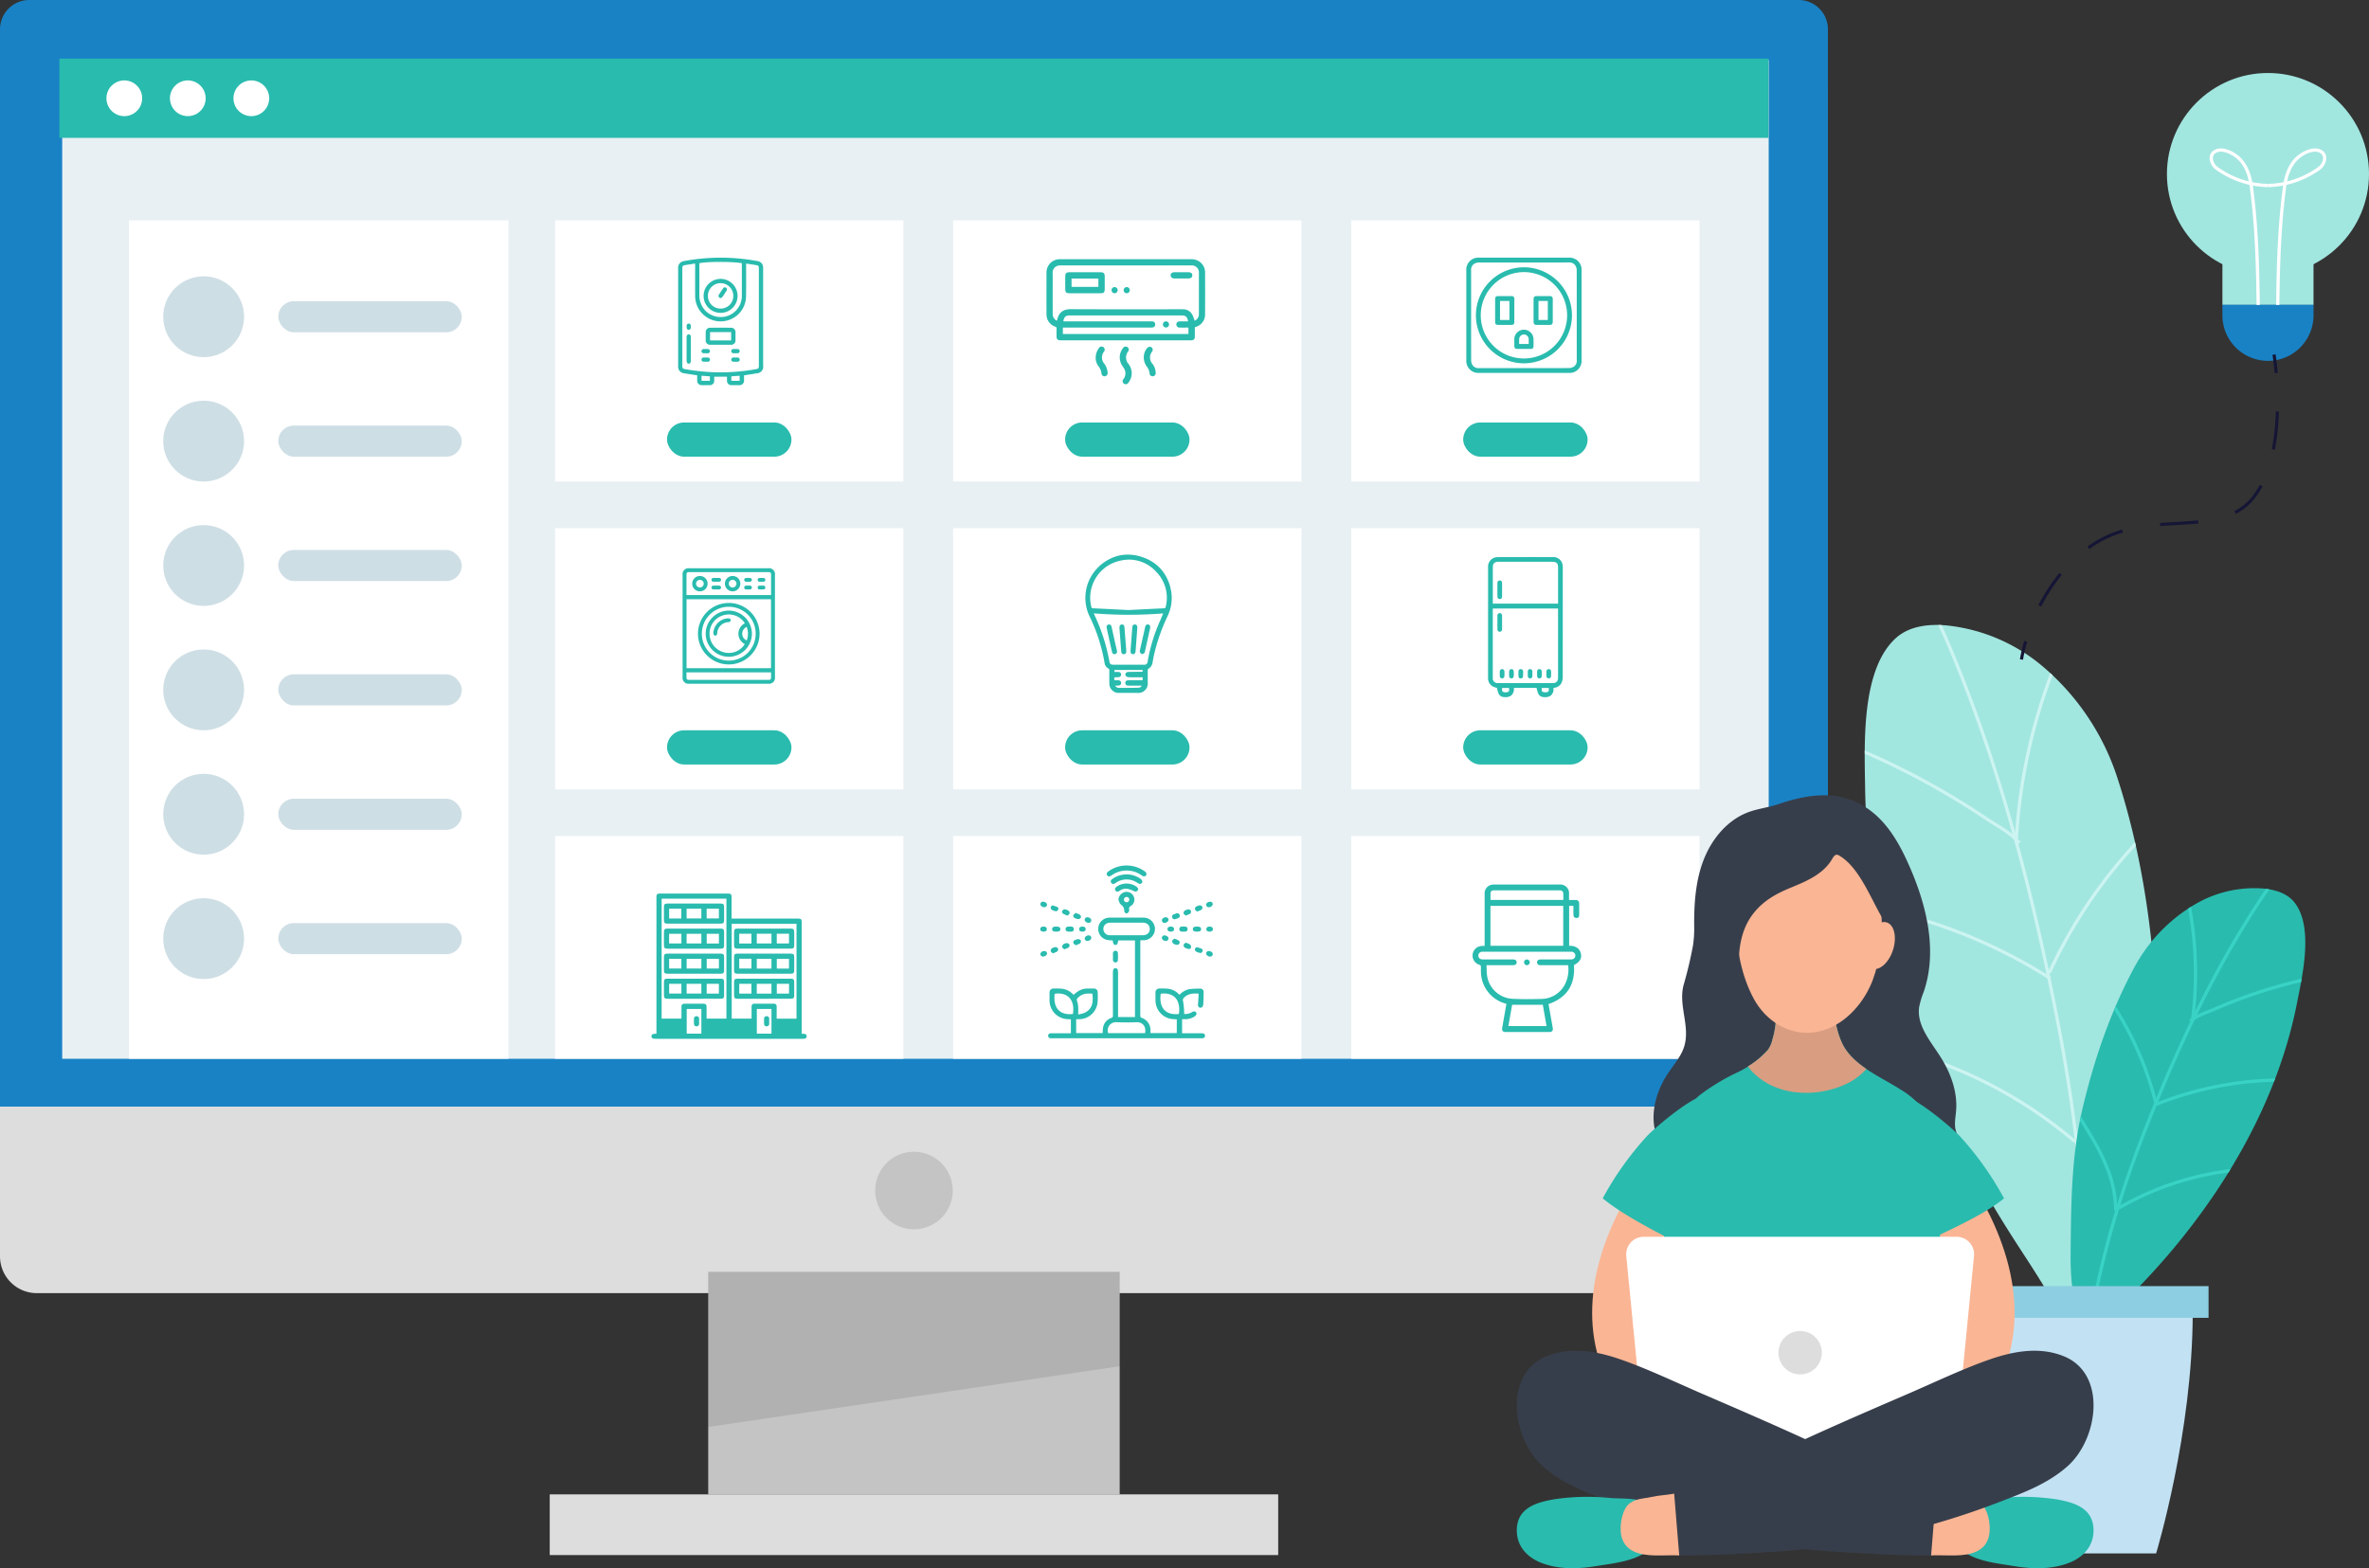 <svg xmlns="http://www.w3.org/2000/svg" xmlns:xlink="http://www.w3.org/1999/xlink" width="728" height="482" viewBox="0 0 728 482">
  <rect x="0" y="0" width="728" height="482" fill="#333333" stroke="none"/>
  <defs>
    <clipPath id="clip-path">
      <path id="Union_62" data-name="Union 62" d="M0,306.978V0H524.412V306.978Z" fill="#e8f0f3" stroke="rgba(0,0,0,0)" stroke-miterlimit="10" stroke-width="1"/>
    </clipPath>
    <clipPath id="clip-path-2">
      <path id="Path_9126" data-name="Path 9126" d="M620.076,302.926a54.428,54.428,0,0,0-29.883-13.013c-5.5-.528-11.522.111-15.649,3.786-10.86,9.666-9.74,32.67-9.552,46.1.457,32.312,8.649,64.177,21.516,93.7a318.734,318.734,0,0,0,22.375,42.189c3.895,6.2,8.034,12.243,11.778,18.534,1.57,2.641,12.094,18.993,10.1,21.622,9.17-12.077,14.286-26.835,16.875-41.775,3.831-22.1,7.987-44.873,6.847-67.689-1.173-23.456-4.626-46.953-11.872-69.343A75.463,75.463,0,0,0,620.076,302.926Z" transform="translate(-564.871 -289.751)" fill="#31d8f4"/>
    </clipPath>
    <clipPath id="clip-path-3">
      <path id="Path_9135" data-name="Path 9135" d="M628.7,327.532a35.886,35.886,0,0,1,20.928-4.889c3.628.311,7.459,1.441,9.7,4.312,5.9,7.56,2.439,22.347.721,31.038-4.132,20.9-13.23,40.6-25.079,58.213a210.2,210.2,0,0,1-19.524,24.707c-3.261,3.557-6.662,6.985-9.839,10.621-1.333,1.525-10.1,10.882-9.115,12.822-4.514-8.92-6.079-19.1-5.985-29.1.138-14.785.148-30.048,3.6-44.712,3.544-15.071,8.575-29.9,15.932-43.562A49.762,49.762,0,0,1,628.7,327.532Z" transform="translate(-590.501 -322.522)" fill="#0065e0"/>
    </clipPath>
  </defs>
  <g id="Group_36016" data-name="Group 36016" transform="translate(-356.518 -209.276)">
    <g id="Group_36003" data-name="Group 36003" transform="translate(356.518 209.276)">
      <path id="Path_9155" data-name="Path 9155" d="M11.312,0h539.1a11.312,11.312,0,0,1,11.312,11.312V369.043a11.312,11.312,0,0,1-11.312,11.312H11.312A11.312,11.312,0,0,1,0,369.043V11.312A11.312,11.312,0,0,1,11.312,0Z" transform="translate(0 17.101)" fill="#ddd"/>
      <path id="Rectangle_2297" data-name="Rectangle 2297" d="M9,0H552.722a9,9,0,0,1,9,9V340.122a0,0,0,0,1,0,0H0a0,0,0,0,1,0,0V9A9,9,0,0,1,9,0Z" fill="#1982c5"/>
      <path id="Union_61" data-name="Union 61" d="M0,306.978V0H524.412V306.978Z" transform="translate(19.114 18.448)" fill="#e8f0f3" stroke="rgba(0,0,0,0)" stroke-miterlimit="10" stroke-width="1"/>
      <rect id="Rectangle_2300" data-name="Rectangle 2300" width="126.44" height="68.402" transform="translate(217.641 390.905)" fill="#c4c4c4"/>
      <rect id="Rectangle_2301" data-name="Rectangle 2301" width="223.86" height="18.655" transform="translate(168.932 459.306)" fill="#ddd"/>
      <path id="Path_9110" data-name="Path 9110" d="M489.316,366.687A11.918,11.918,0,1,1,477.4,354.768,11.919,11.919,0,0,1,489.316,366.687Z" transform="translate(-196.536 -0.766)" fill="#c4c4c4"/>
      <path id="Path_9111" data-name="Path 9111" d="M571.135,399.323,444.7,417.978V370.3h126.44Z" transform="translate(-227.054 20.601)" fill="#000100" opacity="0.1"/>
      <rect id="Rectangle_2302" data-name="Rectangle 2302" width="525.195" height="24.343" transform="translate(18.264 18.029)" fill="#29bbae"/>
      <g id="Group_36002" data-name="Group 36002" transform="translate(32.711 24.719)">
        <path id="Path_9112" data-name="Path 9112" d="M380.749,226.347a5.489,5.489,0,1,1-5.491-5.487A5.487,5.487,0,0,1,380.749,226.347Z" transform="translate(-369.771 -220.86)" fill="#fff"/>
        <path id="Path_9113" data-name="Path 9113" d="M385.468,226.347a5.487,5.487,0,1,1-5.487-5.487A5.484,5.484,0,0,1,385.468,226.347Z" transform="translate(-354.978 -220.86)" fill="#fff"/>
        <path id="Path_9114" data-name="Path 9114" d="M390.2,226.347a5.489,5.489,0,1,1-5.487-5.487A5.486,5.486,0,0,1,390.2,226.347Z" transform="translate(-340.187 -220.86)" fill="#fff"/>
      </g>
      <g id="Mask_Group_54" data-name="Mask Group 54" transform="translate(19.114 18.448)" clip-path="url(#clip-path)">
        <g id="Group_36020" data-name="Group 36020" transform="translate(20.529 49.278)">
          <rect id="Rectangle_2308" data-name="Rectangle 2308" width="116.597" height="260.91" fill="#fff"/>
          <g id="Group_36025" data-name="Group 36025" transform="translate(10.513 17.203)">
            <g id="Group_36020-2" data-name="Group 36020">
              <circle id="Ellipse_2490" data-name="Ellipse 2490" cx="12.424" cy="12.424" r="12.424" fill="#cedee5"/>
              <rect id="Rectangle_2309" data-name="Rectangle 2309" width="56.387" height="9.557" rx="4.779" transform="translate(35.361 7.646)" fill="#cedee5"/>
            </g>
            <g id="Group_36021" data-name="Group 36021" transform="translate(0 38.229)">
              <circle id="Ellipse_2490-2" data-name="Ellipse 2490" cx="12.424" cy="12.424" r="12.424" fill="#cedee5"/>
              <rect id="Rectangle_2309-2" data-name="Rectangle 2309" width="56.387" height="9.557" rx="4.779" transform="translate(35.361 7.646)" fill="#cedee5"/>
            </g>
            <g id="Group_36022" data-name="Group 36022" transform="translate(0 76.457)">
              <circle id="Ellipse_2490-3" data-name="Ellipse 2490" cx="12.424" cy="12.424" r="12.424" fill="#cedee5"/>
              <rect id="Rectangle_2309-3" data-name="Rectangle 2309" width="56.387" height="9.557" rx="4.779" transform="translate(35.361 7.646)" fill="#cedee5"/>
            </g>
            <g id="Group_36023" data-name="Group 36023" transform="translate(0 114.686)">
              <circle id="Ellipse_2490-4" data-name="Ellipse 2490" cx="12.424" cy="12.424" r="12.424" fill="#cedee5"/>
              <rect id="Rectangle_2309-4" data-name="Rectangle 2309" width="56.387" height="9.557" rx="4.779" transform="translate(35.361 7.646)" fill="#cedee5"/>
            </g>
            <g id="Group_36024" data-name="Group 36024" transform="translate(0 152.914)">
              <circle id="Ellipse_2490-5" data-name="Ellipse 2490" cx="12.424" cy="12.424" r="12.424" fill="#cedee5"/>
              <rect id="Rectangle_2309-5" data-name="Rectangle 2309" width="56.387" height="9.557" rx="4.779" transform="translate(35.361 7.646)" fill="#cedee5"/>
            </g>
            <g id="Group_36056" data-name="Group 36056" transform="translate(0 191.143)">
              <circle id="Ellipse_2490-6" data-name="Ellipse 2490" cx="12.424" cy="12.424" r="12.424" fill="#cedee5"/>
              <rect id="Rectangle_2309-6" data-name="Rectangle 2309" width="56.387" height="9.557" rx="4.779" transform="translate(35.361 7.646)" fill="#cedee5"/>
            </g>
          </g>
          <g id="Group_36036" data-name="Group 36036" transform="translate(130.933)">
            <rect id="Rectangle_2310" data-name="Rectangle 2310" width="107.04" height="80.28" fill="#fff"/>
            <rect id="Rectangle_2319" data-name="Rectangle 2319" width="38.229" height="10.513" rx="5.256" transform="translate(34.406 62.121)" fill="#29bbae"/>
            <rect id="Rectangle_2314" data-name="Rectangle 2314" width="107.04" height="80.28" transform="translate(0 94.616)" fill="#fff"/>
            <rect id="Rectangle_2317" data-name="Rectangle 2317" width="107.04" height="80.28" transform="translate(0 189.232)" fill="#fff"/>
            <rect id="Rectangle_2311" data-name="Rectangle 2311" width="107.04" height="80.28" transform="translate(122.332)" fill="#fff"/>
            <rect id="Rectangle_2313" data-name="Rectangle 2313" width="107.04" height="80.28" transform="translate(122.332 94.616)" fill="#fff"/>
            <rect id="Rectangle_2316" data-name="Rectangle 2316" width="107.04" height="80.28" transform="translate(122.332 189.232)" fill="#fff"/>
            <rect id="Rectangle_2312" data-name="Rectangle 2312" width="107.04" height="80.28" transform="translate(244.663)" fill="#fff"/>
            <rect id="Rectangle_2315" data-name="Rectangle 2315" width="107.04" height="80.28" transform="translate(244.663 94.616)" fill="#fff"/>
            <rect id="Rectangle_2318" data-name="Rectangle 2318" width="107.04" height="80.28" transform="translate(244.663 189.232)" fill="#fff"/>
            <rect id="Rectangle_2320" data-name="Rectangle 2320" width="38.229" height="10.513" rx="5.256" transform="translate(156.737 62.121)" fill="#29bbae"/>
            <rect id="Rectangle_2321" data-name="Rectangle 2321" width="38.229" height="10.513" rx="5.256" transform="translate(279.069 62.121)" fill="#29bbae"/>
            <rect id="Rectangle_2324" data-name="Rectangle 2324" width="38.229" height="10.513" rx="5.256" transform="translate(34.406 156.737)" fill="#29bbae"/>
            <rect id="Rectangle_2323" data-name="Rectangle 2323" width="38.229" height="10.513" rx="5.256" transform="translate(156.737 156.737)" fill="#29bbae"/>
            <rect id="Rectangle_2322" data-name="Rectangle 2322" width="38.229" height="10.513" rx="5.256" transform="translate(279.069 156.737)" fill="#29bbae"/>
            <g id="Group_36027" data-name="Group 36027" transform="translate(37.802 11.469)">
              <path id="Path_9167" data-name="Path 9167" d="M-660.692,99.826c0,.512.006,1.006,0,1.5a1.37,1.37,0,0,1-1.521,1.511c-.772,0-1.545.006-2.317,0a1.3,1.3,0,0,1-1.393-1.392c-.006-.392,0-.784,0-1.207h-3.935c0,.42.008.838,0,1.256a1.284,1.284,0,0,1-1.353,1.342c-.8.01-1.6.006-2.4,0a1.348,1.348,0,0,1-1.469-1.429c-.018-.522,0-1.044,0-1.589-1.066-.162-2.1-.318-3.129-.478q-.539-.084-1.076-.184a1.949,1.949,0,0,1-1.649-1.876c-.006-.116-.005-.233-.005-.35q0-15,0-29.992a2.018,2.018,0,0,1,.867-1.888,2.443,2.443,0,0,1,.842-.331A61.974,61.974,0,0,1-666.2,63.68a63.83,63.83,0,0,1,9.723,1.04,1.949,1.949,0,0,1,1.649,1.835c.015.174.011.35.011.524q0,14.865,0,29.73a2.037,2.037,0,0,1-1.976,2.395C-658.069,99.429-659.351,99.614-660.692,99.826ZM-675.719,65.5a1.871,1.871,0,0,0-.245,0c-.993.152-1.987.3-2.977.465-.526.088-.709.325-.709.877q0,15.083,0,30.166c0,.574.185.8.74.9a65.984,65.984,0,0,0,9.466.981,61.626,61.626,0,0,0,12.181-.923c1.106-.193,1.132-.221,1.132-1.34V67.16c0-.131,0-.262,0-.393a.717.717,0,0,0-.655-.788c-.475-.074-.948-.159-1.423-.232-.6-.092-1.2-.176-1.839-.271,0,.241,0,.413,0,.586,0,3.206.041,6.413-.024,9.618a7.772,7.772,0,0,1-6.07,7.358,7.811,7.811,0,0,1-9.567-7.547c-.03-3.162-.007-6.325-.008-9.487Zm14.356-.151c-3.025-.528-10.8-.516-13.057.02v.463c0,3.088.012,6.176,0,9.263a6.791,6.791,0,0,0,1.878,4.877,6.625,6.625,0,0,0,6.89,1.556,6.505,6.505,0,0,0,4.292-6.37q.006-4.675,0-9.351Zm-12.391,34.6V101.5h2.568v-1.37Zm9.163.178V101.5h2.555V99.95Z" transform="translate(680.955 -63.656)" fill="#29bbae"/>
              <path id="Path_9168" data-name="Path 9168" d="M-579.358,315.007c-1.049,0-2.1,0-3.146,0a1.3,1.3,0,0,1-1.433-1.44q-.01-1.158,0-2.316a1.321,1.321,0,0,1,1.383-1.466q3.189-.039,6.379,0a1.324,1.324,0,0,1,1.389,1.46q.01,1.158,0,2.316a1.311,1.311,0,0,1-1.47,1.447C-577.29,315.011-578.324,315.007-579.358,315.007Zm3.237-3.888H-582.6v2.562h6.478Z" transform="translate(592.425 -288.243)" fill="#29bbae"/>
              <path id="Path_9169" data-name="Path 9169" d="M-651.118,337.378c0-1.209,0-2.418,0-3.627a.843.843,0,0,1,.089-.5.963.963,0,0,1,.577-.36.815.815,0,0,1,.54.345.964.964,0,0,1,.1.543c.006,2.432.011,4.865-.007,7.3a1.149,1.149,0,0,1-.253.742.685.685,0,0,1-.662.068.94.94,0,0,1-.368-.663C-651.136,339.942-651.118,338.66-651.118,337.378Z" transform="translate(653.731 -309.349)" fill="#29bbae"/>
              <path id="Path_9170" data-name="Path 9170" d="M-597.47,385.946c-.217,0-.436.016-.651,0a.671.671,0,0,1-.65-.64.659.659,0,0,1,.638-.649,12.263,12.263,0,0,1,1.3,0,.641.641,0,0,1,.659.663.638.638,0,0,1-.647.633c-.215.02-.434,0-.651,0Z" transform="translate(605.958 -356.566)" fill="#29bbae"/>
              <path id="Path_9171" data-name="Path 9171" d="M-492.792,384.7c.217,0,.436-.015.651,0a.671.671,0,0,1,.652.638.659.659,0,0,1-.635.651,11.536,11.536,0,0,1-1.346,0,.637.637,0,0,1-.619-.656.641.641,0,0,1,.646-.635c.215-.02.434,0,.651,0Z" transform="translate(510.43 -356.618)" fill="#29bbae"/>
              <path id="Path_9172" data-name="Path 9172" d="M-597.284,414.634a6.052,6.052,0,0,1,.651,0,.607.607,0,0,1,.6.628.574.574,0,0,1-.533.635,8.667,8.667,0,0,1-1.514,0,.579.579,0,0,1-.533-.676.621.621,0,0,1,.638-.592c.231-.016.463,0,.695,0Z" transform="translate(605.819 -383.935)" fill="#29bbae"/>
              <path id="Path_9173" data-name="Path 9173" d="M-492.674,414.631c.2,0,.407-.015.608,0a.619.619,0,0,1,.621.609.585.585,0,0,1-.551.664,8.829,8.829,0,0,1-1.473,0,.587.587,0,0,1-.557-.66.609.609,0,0,1,.614-.612C-493.168,414.613-492.921,414.631-492.674,414.631Z" transform="translate(510.373 -383.934)" fill="#29bbae"/>
              <path id="Path_9174" data-name="Path 9174" d="M-649.752,296.121c0,.662-.211.991-.645,1s-.662-.329-.662-.98c0-.072,0-.145,0-.217.02-.474.277-.766.665-.756s.617.288.641.738C-649.749,295.976-649.752,296.048-649.752,296.121Z" transform="translate(653.674 -274.921)" fill="#29bbae"/>
              <path id="Path_9175" data-name="Path 9175" d="M-586.023,138.23a5.233,5.233,0,0,1,5.236,5.175,5.219,5.219,0,0,1-5.176,5.272,5.221,5.221,0,0,1-5.258-5.19A5.229,5.229,0,0,1-586.023,138.23Zm3.922,5.232a3.884,3.884,0,0,0-3.911-3.915,3.9,3.9,0,0,0-3.894,3.89,3.881,3.881,0,0,0,3.846,3.928A3.872,3.872,0,0,0-582.1,143.462Z" transform="translate(599.067 -131.709)" fill="#29bbae"/>
              <path id="Path_9176" data-name="Path 9176" d="M-538.225,171.311a.654.654,0,0,1-.686-.94c.426-.708.894-1.392,1.369-2.068a.613.613,0,0,1,.891-.127.6.6,0,0,1,.166.85c-.439.684-.886,1.362-1.355,2.025A1.147,1.147,0,0,1-538.225,171.311Z" transform="translate(551.409 -158.912)" fill="#29bbae"/>
            </g>
            <g id="Group_36028" data-name="Group 36028" transform="translate(151.003 11.946)">
              <path id="Path_9177" data-name="Path 9177" d="M-595.087,99.963c0,.92,0,1.843,0,2.766,0,.9-.318,1.222-1.2,1.242-.526.012-1.052,0-1.577,0h-38.021c-.181,0-.363.005-.544,0a1.029,1.029,0,0,1-1.146-1.148c-.018-.816-.022-1.633,0-2.448a.549.549,0,0,0-.44-.617,3.948,3.948,0,0,1-2.655-3.743c-.024-4.3-.015-8.6-.006-12.893a4.065,4.065,0,0,1,4.143-4.076l.435,0q19.8,0,39.6,0a4.441,4.441,0,0,1,2.924.806,4.035,4.035,0,0,1,1.635,3.234c.016,4.334.024,8.668-.006,13a3.946,3.946,0,0,1-2.756,3.725C-594.821,99.85-594.934,99.9-595.087,99.963Zm-42.39-2.012c.049-.169.077-.254.1-.342.5-2.035,1.639-3.225,4.206-3.21,11.294.065,22.589.028,33.883.028.218,0,.435,0,.652.007a3.138,3.138,0,0,1,2.925,1.988c.225.484.383,1,.581,1.525a2.2,2.2,0,0,0,1.291-2.16q0-2.883,0-5.766c0-2.23.011-4.461,0-6.691a2.155,2.155,0,0,0-2.3-2.376q-20.178,0-40.355,0a2.48,2.48,0,0,0-.747.1,2.154,2.154,0,0,0-1.528,2.353q-.007,6.147,0,12.294a3.758,3.758,0,0,0,.047.65A2.188,2.188,0,0,0-637.477,97.951Zm1.99.2h26.9a3.567,3.567,0,0,1,.542.012.855.855,0,0,1,.769.905.847.847,0,0,1-.681.924,3.7,3.7,0,0,1-.809.065q-13.055,0-26.11,0h-.764v1.979h38.589v-1.981c-.92,0-1.79.017-2.658-.006a.952.952,0,0,1-1.053-.993c.018-.592.412-.913,1.109-.912.825,0,1.651,0,2.485,0-.211-1.373-.713-1.826-1.972-1.826h-34.378C-634.792,96.318-635.293,96.769-635.487,98.146Z" transform="translate(640.686 -79.042)" fill="#29bbae"/>
              <path id="Path_9178" data-name="Path 9178" d="M-429.989,333.966a4.823,4.823,0,0,1-1.029,2.874.95.95,0,0,1-1.381.261.917.917,0,0,1-.155-1.351,2.9,2.9,0,0,0,.292-3.174c-.207-.4-.5-.754-.734-1.141a4.6,4.6,0,0,1,.294-5.205.973.973,0,0,1,1.409-.348.933.933,0,0,1,.159,1.392,2.994,2.994,0,0,0,.18,3.81A4.768,4.768,0,0,1-429.989,333.966Z" transform="translate(456.188 -298.867)" fill="#29bbae"/>
              <path id="Path_9179" data-name="Path 9179" d="M-501.666,329.305a5.072,5.072,0,0,1,.946-3.074.968.968,0,0,1,1.443-.364.994.994,0,0,1,.124,1.445,2.862,2.862,0,0,0,.091,3.579,5.216,5.216,0,0,1,1.058,2.75.973.973,0,0,1-.792,1.168.909.909,0,0,1-1.082-.872,4.667,4.667,0,0,0-.926-2.224A4.294,4.294,0,0,1-501.666,329.305Z" transform="translate(516.792 -298.841)" fill="#29bbae"/>
              <path id="Path_9180" data-name="Path 9180" d="M-365.727,329.514a4.184,4.184,0,0,1,1.16-2.865,1.193,1.193,0,0,1,.964-.242,1.1,1.1,0,0,1,.594.675,1.048,1.048,0,0,1-.16.756,2.927,2.927,0,0,0,.147,3.849,4.593,4.593,0,0,1,.946,2.729.932.932,0,0,1-.875,1.04.917.917,0,0,1-1-.865,4.146,4.146,0,0,0-.891-2.178A4.683,4.683,0,0,1-365.727,329.514Z" transform="translate(395.642 -299.475)" fill="#29bbae"/>
              <path id="Path_9181" data-name="Path 9181" d="M-581.644,122.209c-1.594,0-3.189,0-4.783,0-.925,0-1.233-.319-1.237-1.246q-.007-1.984,0-3.968c0-.908.336-1.242,1.254-1.243q4.81-.007,9.62,0c.924,0,1.253.325,1.259,1.233q.012,2.011,0,4.023c-.006.907-.3,1.2-1.222,1.2C-578.383,122.215-580.014,122.209-581.644,122.209Zm-4.079-1.945h8.249V117.7h-8.249Z" transform="translate(593.436 -111.753)" fill="#29bbae"/>
              <path id="Path_9182" data-name="Path 9182" d="M-286.686,115.73c.723,0,1.446-.008,2.169,0s1.149.378,1.152.956-.43.956-1.146.962q-2.2.016-4.393,0c-.716,0-1.15-.379-1.153-.956s.433-.953,1.147-.963C-288.169,115.722-287.427,115.73-286.686,115.73Z" transform="translate(328.204 -111.736)" fill="#29bbae"/>
              <path id="Path_9183" data-name="Path 9183" d="M-420.748,158.7a.929.929,0,0,1-.932.971.925.925,0,0,1-.937-.914.94.94,0,0,1,.937-.972A.915.915,0,0,1-420.748,158.7Z" transform="translate(446.343 -149.218)" fill="#29bbae"/>
              <path id="Path_9184" data-name="Path 9184" d="M-454.9,158.731a.938.938,0,0,1-.929.94.935.935,0,0,1-.951-.916.944.944,0,0,1,.956-.97A.944.944,0,0,1-454.9,158.731Z" transform="translate(476.784 -149.218)" fill="#29bbae"/>
              <path id="Path_9185" data-name="Path 9185" d="M-310.828,254.639a.94.94,0,0,1,.939.929.913.913,0,0,1-.917.94.926.926,0,0,1-.965-.951A.925.925,0,0,1-310.828,254.639Z" transform="translate(347.557 -235.534)" fill="#29bbae"/>
            </g>
            <g id="Group_36029" data-name="Group 36029" transform="translate(280.024 11.469)">
              <path id="Path_9186" data-name="Path 9186" d="M-513.624-60.607q0,6.851,0,13.7a3.692,3.692,0,0,1-3.945,3.965q-13.767,0-27.534,0a3.7,3.7,0,0,1-3.943-3.969q0-13.745,0-27.489a3.69,3.69,0,0,1,3.945-3.964q13.767,0,27.534,0a3.7,3.7,0,0,1,3.943,3.968Q-513.622-67.5-513.624-60.607Zm-17.755,16.189c4.6,0,9.191.009,13.786-.014a3.143,3.143,0,0,0,1.406-.325A2.117,2.117,0,0,0-515.1-46.8q-.015-5.333-.007-10.665c0-5.677.009-11.354-.011-17.031a2.857,2.857,0,0,0-.335-1.318,2.178,2.178,0,0,0-2.1-1.074c-3.85.013-7.7.007-11.552.007-5.354,0-10.709-.007-16.063.01a2.856,2.856,0,0,0-1.251.282,2.145,2.145,0,0,0-1.158,2.088c.01,3.625.006,7.251.005,10.876,0,5.621-.009,11.242.014,16.862a2.784,2.784,0,0,0,.356,1.31,2.175,2.175,0,0,0,2.073,1.039C-540.541-44.424-535.96-44.418-531.378-44.418Z" transform="translate(549.047 78.363)" fill="#29bbae"/>
              <path id="Path_9187" data-name="Path 9187" d="M-484.508-28.53a14.773,14.773,0,0,1-14.774,14.741,14.777,14.777,0,0,1-14.743-14.773A14.773,14.773,0,0,1-499.251-43.3,14.774,14.774,0,0,1-484.508-28.53Zm-14.7-13.287A13.268,13.268,0,0,0-512.54-28.6a13.275,13.275,0,0,0,13.218,13.329,13.273,13.273,0,0,0,13.329-13.218A13.271,13.271,0,0,0-499.212-41.818Z" transform="translate(516.978 46.259)" fill="#29bbae"/>
              <path id="Path_9188" data-name="Path 9188" d="M-438.157,66.066c0,1.165,0,2.331,0,3.5,0,.661-.259.921-.915.923q-2.043,0-4.086,0c-.631,0-.9-.271-.9-.895q0-3.517,0-7.034c0-.66.261-.924.916-.927q2.064-.008,4.128,0a.756.756,0,0,1,.858.855C-438.152,63.679-438.157,64.873-438.157,66.066Zm-4.4-2.931v5.843h2.89V63.135Z" transform="translate(452.917 -49.82)" fill="#29bbae"/>
              <path id="Path_9189" data-name="Path 9189" d="M-298.126,66.112c0,1.151,0,2.3,0,3.453,0,.66-.262.927-.912.929q-2.043.007-4.085,0c-.629,0-.9-.271-.9-.894q-.005-3.538,0-7.075c0-.605.273-.885.868-.887q2.085-.009,4.17,0c.592,0,.862.285.864.892C-298.123,63.726-298.126,64.919-298.126,66.112Zm-4.383-2.966v5.829h2.866V63.146Z" transform="translate(324.693 -49.83)" fill="#29bbae"/>
              <path id="Path_9190" data-name="Path 9190" d="M-371.132,190.1c-.688,0-1.376.007-2.064,0-.606-.008-.874-.279-.878-.879,0-.7-.009-1.4,0-2.106a2.949,2.949,0,0,1,2.939-2.917,2.943,2.943,0,0,1,2.956,2.9c.016.73.011,1.46,0,2.191a.735.735,0,0,1-.811.813C-369.7,190.111-370.416,190.1-371.132,190.1Zm-1.455-1.513h2.928c0-.552.029-1.072-.007-1.587a1.453,1.453,0,0,0-1.478-1.327,1.451,1.451,0,0,0-1.439,1.367C-372.608,187.545-372.587,188.05-372.587,188.589Z" transform="translate(388.833 -162.056)" fill="#29bbae"/>
            </g>
            <g id="Group_36030" data-name="Group 36030" transform="translate(29.627 206.912)">
              <path id="Path_9191" data-name="Path 9191" d="M-514.87,27.856H-494.5c.989,0,1.179.194,1.179,1.2q0,16.737,0,33.474v.733c.22,0,.413,0,.6,0,.587.017.932.312.925.782s-.351.743-.95.758c-.091,0-.183,0-.275,0h-45.227c-.853,0-1.22-.221-1.239-.742-.02-.548.341-.781,1.237-.8.072,0,.144-.01.291-.022v-.694q0-20.53,0-41.059a5.908,5.908,0,0,1,.013-.6.735.735,0,0,1,.71-.708,4.566,4.566,0,0,1,.549-.012h20.553c1.1,0,1.262.167,1.262,1.279q0,2.941,0,5.881Zm-7.688,30.736h6.1V21.739h-19.91V58.6h6.1c0-1.208,0-2.379,0-3.549,0-.777.249-1.028,1.015-1.029q2.83-.007,5.661,0c.794,0,1.03.249,1.032,1.068C-522.556,56.241-522.558,57.395-522.558,58.592Zm27.642.026V29.442h-19.916v29.15h6.11c0-1.253-.008-2.462,0-3.67.006-.611.272-.895.866-.9q3-.016,5.991,0c.566,0,.833.288.846.861.015.678,0,1.356,0,2.034,0,.561,0,1.121,0,1.7Zm-29.242,4.6V55.623h-4.5v7.591Zm21.546,0V55.623h-4.5v7.591Z" transform="translate(539.486 -20.158)" fill="#29bbae"/>
              <path id="Path_9192" data-name="Path 9192" d="M-495.372,48.123q4.063,0,8.126,0c.846,0,1.081.234,1.083,1.07q.005,2,0,4.009c0,.852-.231,1.091-1.063,1.091q-8.181,0-16.363,0c-.809,0-1.053-.242-1.056-1.043q-.007-2.032,0-4.064c0-.832.239-1.063,1.09-1.064Q-499.462,48.121-495.372,48.123Zm-2.311,4.586h4.534v-2.99h-4.534Zm6.159-.016h3.765V49.716h-3.765Zm-7.784.026v-3h-3.743v3Z" transform="translate(508.475 -45.049)" fill="#29bbae"/>
              <path id="Path_9193" data-name="Path 9193" d="M-495.427,194.354q-4.036,0-8.072,0c-.927,0-1.145-.213-1.146-1.118,0-1.355-.005-2.709,0-4.064,0-.731.262-.988,1-.988q8.236,0,16.473,0c.76,0,1.006.257,1.008,1.034q.007,2.06,0,4.119c0,.767-.252,1.015-1.027,1.016Q-491.309,194.358-495.427,194.354Zm-2.248-1.6h4.532V189.77h-4.532Zm-5.376-2.988v3h3.761v-3Zm15.3.015h-3.759v2.981h3.759Z" transform="translate(508.476 -169.714)" fill="#29bbae"/>
              <path id="Path_9194" data-name="Path 9194" d="M-495.432,124.325q-4.063,0-8.126,0c-.845,0-1.079-.233-1.082-1.072q-.005-2,0-4.009c0-.851.232-1.089,1.064-1.089q8.181,0,16.363,0c.809,0,1.051.242,1.054,1.044q.006,2.032,0,4.064c0,.831-.239,1.061-1.092,1.062Q-491.341,124.328-495.432,124.325Zm-2.246-1.6h4.534v-2.974h-4.534Zm-1.6-2.977h-3.779v2.981h3.779Zm11.533.009h-3.76v2.982h3.76Z" transform="translate(508.472 -107.382)" fill="#29bbae"/>
              <path id="Path_9195" data-name="Path 9195" d="M-495.4,264.384q-4.063,0-8.126,0c-.886,0-1.114-.224-1.116-1.093q0-2.032,0-4.064c0-.764.255-1.013,1.029-1.014q8.209,0,16.418,0c.779,0,1.03.247,1.033,1.01q.008,2.087,0,4.174c0,.729-.261.984-1,.986Q-491.283,264.389-495.4,264.384Zm-2.279-1.6h4.534V259.8h-4.534Zm-1.6-2.985h-3.765v2.993h3.765Zm11.522,3v-3h-3.758v3Z" transform="translate(508.476 -232.048)" fill="#29bbae"/>
              <path id="Path_9196" data-name="Path 9196" d="M-299.326,188.181q4.036,0,8.072,0c.913,0,1.127.217,1.129,1.136,0,1.336,0,2.673,0,4.009,0,.773-.25,1.025-1.017,1.026q-8.236,0-16.473,0c-.731,0-.987-.26-.99-1q-.009-2.059,0-4.119c0-.809.242-1.053,1.045-1.053Q-303.444,188.178-299.326,188.181Zm2.211,4.595v-3h-4.514v3Zm-9.906-3.021v3h3.756v-3Zm15.294,3.02v-3h-3.748v3Z" transform="translate(333.985 -169.714)" fill="#29bbae"/>
              <path id="Path_9197" data-name="Path 9197" d="M-299.325,118.151q4.036,0,8.072,0c.913,0,1.126.217,1.128,1.137,0,1.336,0,2.673,0,4.009,0,.772-.25,1.024-1.018,1.024q-8.236,0-16.473,0c-.731,0-.986-.261-.989-1q-.009-2.06,0-4.119c0-.808.243-1.051,1.046-1.052Q-303.443,118.148-299.325,118.151Zm-2.3,1.579v3h4.516v-3Zm-1.644,3.009v-3h-3.758v3Zm7.783-.016h3.76v-2.982h-3.76Z" transform="translate(333.985 -107.381)" fill="#29bbae"/>
              <path id="Path_9198" data-name="Path 9198" d="M-299.392,264.383q-4.063,0-8.126,0c-.848,0-1.083-.232-1.085-1.068q-.005-2.032,0-4.064c0-.782.246-1.037,1.005-1.038q8.236,0,16.473,0c.741,0,1,.256,1,.985q.01,2.087,0,4.174c0,.763-.254,1.009-1.032,1.01Q-295.274,264.387-299.392,264.383Zm-2.235-4.6v3.01h4.519v-3.01Zm-5.385,0V262.8h3.746v-3.006Zm15.3,3.009v-3h-3.761v3Z" transform="translate(333.982 -232.047)" fill="#29bbae"/>
              <path id="Path_9199" data-name="Path 9199" d="M-419.265,364.809c0,.256.017.514,0,.769a.751.751,0,0,1-.8.73.716.716,0,0,1-.762-.708,13.734,13.734,0,0,1,0-1.7.7.7,0,0,1,.766-.7.726.726,0,0,1,.794.733C-419.244,364.221-419.265,364.516-419.265,364.809Z" transform="translate(433.894 -325.496)" fill="#29bbae"/>
              <path id="Path_9200" data-name="Path 9200" d="M-223.2,364.76c0,.256.012.514,0,.769a.755.755,0,0,1-.8.784.73.73,0,0,1-.767-.763c-.022-.53-.023-1.063,0-1.593A.719.719,0,0,1-224,363.2a.725.725,0,0,1,.794.732c.025.272,0,.549,0,.824Z" transform="translate(259.374 -325.502)" fill="#29bbae"/>
            </g>
            <g id="Group_36031" data-name="Group 36031" transform="translate(162.968 102.739)">
              <path id="Path_9201" data-name="Path 9201" d="M-287.74-29.254a13.6,13.6,0,0,0-2.958-5.932,12.892,12.892,0,0,0-5.529-3.618,13.24,13.24,0,0,0-7.4-.546,13.656,13.656,0,0,0-6.449,3.683,13.192,13.192,0,0,0-2.632,14.857A52.554,52.554,0,0,1-308.036-6.4a2.3,2.3,0,0,0,1.183,1.764.464.464,0,0,1,.29.5c-.014,1.27-.015,2.564,0,3.957a2.876,2.876,0,0,0,3.028,3.037c.356,0,.716,0,1.073,0h2.6c.657,0,1.314,0,1.971,0a2.889,2.889,0,0,0,3.125-3.133c0-.463,0-.926,0-1.389,0-.825,0-1.678.01-2.516a.534.534,0,0,1,.157-.369,2.614,2.614,0,0,0,1.327-1.982c.116-.68.258-1.479.425-2.259a57.907,57.907,0,0,1,4.21-12.021A12.75,12.75,0,0,0-287.74-29.254Zm-2.281,7.673-.229.553c-.219.532-.426,1.035-.643,1.538a51.854,51.854,0,0,0-3.9,12.722.965.965,0,0,1-1.1.953c-3.259.006-6.441.008-9.456.007-.792,0-1.084-.244-1.2-1a56.782,56.782,0,0,0-4.464-14.02c-.115-.263-.222-.529-.318-.768h0A134.939,134.939,0,0,0-290.021-21.581Zm-8.179-1.156-2.484.125-2.516-.127c-2.741-.138-5.575-.281-8.358-.41-.352-.016-.47-.117-.551-.468A11.636,11.636,0,0,1-304.272-37.5a12.887,12.887,0,0,1,3.832-.611,11.252,11.252,0,0,1,8.2,3.653,11.4,11.4,0,0,1,3.012,10.82c-.074.363-.2.473-.581.491C-292.606-23.018-295.45-22.875-298.2-22.736Zm-2.281,21.714h-.1a2.224,2.224,0,0,0-.29.008.785.785,0,0,0-.787.8.77.77,0,0,0,.783.808c.444.032.89.023,1.326.026q.7,0,1.4.005l1.279,0c.087,0,.175.005.267.011a1.088,1.088,0,0,1-1.1.626c-.894.024-1.847.04-2.913.049-1.107.009-2.076.009-2.961,0a1.339,1.339,0,0,1-1.2-.672l.053,0c.193-.008.367-.016.54-.027.056,0,.113-.005.171-.007A1.813,1.813,0,0,0-303.5.542a.753.753,0,0,0,.543-.89.783.783,0,0,0-.8-.672c-.321-.011-.637-.008-.943-.006l-.3,0L-305-1.03c-.055-.448-.089-.744-.01-.834s.384-.093.847-.1h.043a2.59,2.59,0,0,0,.5-.035.754.754,0,0,0,.67-.793.751.751,0,0,0-.749-.779c-.328-.021-.649-.016-.99-.011l-.3,0v-.6h.008A2.751,2.751,0,0,1-304.7-4.2h0l2.681,0c1.758,0,3.575.006,5.363,0a.467.467,0,0,1,.289.053.35.35,0,0,1,.052.234c0,.256-.066.281-.366.282-1.328,0-2.629.011-3.952.037a1.146,1.146,0,0,0-.743.221.857.857,0,0,0-.236.809,1.13,1.13,0,0,0,.761.561,16.125,16.125,0,0,0,1.652.052c.174,0,.348,0,.522,0l.25,0c.6,0,1.216.01,1.825-.006a.328.328,0,0,1,.229.047.37.37,0,0,1,.053.251V-1.6a1.186,1.186,0,0,1-.053.517,1.272,1.272,0,0,1-.538.051Z" transform="translate(313.923 39.65)" fill="#29bbae"/>
              <path id="Path_9202" data-name="Path 9202" d="M-136.491,196.857c.129.223.276.476.5.531a.428.428,0,0,0,.1.012,1.385,1.385,0,0,0,.713-.332.6.6,0,0,0,.177-.412c.006-.038.012-.074.02-.108q.355-1.6.706-3.192l.43-1.947c.116-.525.234-1.049.34-1.522l.128-.572,0-.026c.011-.372-.041-.878-.62-.982a.724.724,0,0,0-.847.519,2.367,2.367,0,0,0-.094.335q-.805,3.576-1.608,7.153c0,.022-.012.046-.018.07a.444.444,0,0,0,0,.354C-136.538,196.776-136.515,196.816-136.491,196.857Z" transform="translate(153.291 -166.835)" fill="#29bbae"/>
              <path id="Path_9203" data-name="Path 9203" d="M-243.117,196.884a.887.887,0,0,0,.382.585.7.7,0,0,0,.37.1.819.819,0,0,0,.2-.025.783.783,0,0,0,.562-1.01c-.065-.318-.14-.638-.213-.948-.044-.188-.088-.377-.131-.565l-.115-.514c-.389-1.74-.792-3.539-1.183-5.309-.068-.306-.214-.718-.7-.762h-.008a.792.792,0,0,0-.658.268.853.853,0,0,0-.151.746C-244.284,191.653-243.761,194.015-243.117,196.884Z" transform="translate(251.295 -166.967)" fill="#29bbae"/>
              <path id="Path_9204" data-name="Path 9204" d="M-202.586,190.517q.121,1.653.244,3.306l.014.187c.069.922.141,1.876.222,2.813a.722.722,0,0,0,.75.723h.053a.738.738,0,0,0,.73-.793c0-.061,0-.121,0-.182v-.058l-.176-2.292q-.19-2.467-.382-4.934c-.045-.578-.341-.9-.811-.873s-.729.377-.721.949c0,.092.006.187.013.29Z" transform="translate(213.136 -166.944)" fill="#29bbae"/>
              <path id="Path_9205" data-name="Path 9205" d="M-165.789,197.534a.924.924,0,0,0,.115.007.643.643,0,0,0,.419-.141,1.283,1.283,0,0,0,.355-.931c.129-1.673.253-3.382.372-5.034q.07-.972.141-1.952v-.159c0-.552-.252-.887-.7-.919-.469-.033-.789.3-.832.86q-.116,1.519-.228,3.039-.149,2-.3,4C-166.484,196.834-166.447,197.452-165.789,197.534Z" transform="translate(180.336 -166.936)" fill="#29bbae"/>
            </g>
            <g id="Group_36032" data-name="Group 36032" transform="translate(286.714 103.493)">
              <path id="Path_9206" data-name="Path 9206" d="M-460.571,54.85a2.6,2.6,0,0,1-.822,2.386,2.984,2.984,0,0,1-2.1.455,1.857,1.857,0,0,1-1.685-.935,10.9,10.9,0,0,1-.585-1.9h-6.96a2.706,2.706,0,0,1-.858,2.38,2.966,2.966,0,0,1-2.058.454,1.854,1.854,0,0,1-1.7-.9,11.01,11.01,0,0,1-.6-1.938A6.736,6.736,0,0,1-479,54.529a2.875,2.875,0,0,1-1.652-2.851c-.006-2.32,0-4.641,0-6.961V30.506q0-6.312,0-12.624a2.94,2.94,0,0,1,1.549-2.87,3.125,3.125,0,0,1,1.375-.336q8.543-.033,17.085-.01a2.817,2.817,0,0,1,2.914,2.665,5.951,5.951,0,0,1,.032.622q0,16.778-.013,33.556a4.587,4.587,0,0,1-.353,1.76A2.8,2.8,0,0,1-460.571,54.85Zm1.428-24.387h-20.032c-.011.167-.029.307-.029.447q0,10.417,0,20.834a1.45,1.45,0,0,0,1.657,1.644q8.373,0,16.747,0a2.3,2.3,0,0,0,.661-.075c.691-.21.994-.729.994-1.665q0-10.321,0-20.642ZM-479.2,28.969h20.062v-.54q0-5.282,0-10.564c0-1.27-.5-1.761-1.775-1.761h-16.513c-1.275,0-1.772.493-1.773,1.764q0,4.826,0,9.652Zm4.992,25.915h-2.122c-.022.475-.154,1.043.336,1.221a2.3,2.3,0,0,0,1.466,0C-474.043,55.922-474.179,55.357-474.213,54.884Zm10.081,0c-.039.467-.172,1.031.312,1.213a2.3,2.3,0,0,0,1.464.008c.493-.175.367-.742.343-1.221Z" transform="translate(480.653 -14.658)" fill="#29bbae"/>
              <path id="Path_9207" data-name="Path 9207" d="M-449.382,196.938c0,.671.007,1.342,0,2.013-.007.523-.284.837-.714.837s-.713-.312-.716-.84q-.014-2.037,0-4.074a.735.735,0,0,1,.743-.816c.407.014.677.322.685.819C-449.374,195.563-449.382,196.251-449.382,196.938Z" transform="translate(453.685 -176.833)" fill="#29bbae"/>
              <path id="Path_9208" data-name="Path 9208" d="M-382.068,374.819a7.181,7.181,0,0,1-.005.767.658.658,0,0,1-.692.654.63.63,0,0,1-.7-.628,13.452,13.452,0,0,1,0-1.578.643.643,0,0,1,.706-.634.689.689,0,0,1,.7.7c.017.239,0,.479,0,.719Z" transform="translate(392.822 -338.957)" fill="#29bbae"/>
              <path id="Path_9209" data-name="Path 9209" d="M-293.96,374.767c0-.224-.011-.449,0-.672a.714.714,0,0,1,.725-.733.678.678,0,0,1,.7.7,14.377,14.377,0,0,1-.005,1.487.654.654,0,0,1-.686.658.694.694,0,0,1-.73-.674c-.021-.254,0-.512,0-.768Z" transform="translate(311.888 -338.923)" fill="#29bbae"/>
              <path id="Path_9210" data-name="Path 9210" d="M-411.873,374.867a7.687,7.687,0,0,1-.066.861.639.639,0,0,1-.724.556.639.639,0,0,1-.648-.644,15.128,15.128,0,0,1,0-1.534.644.644,0,0,1,.648-.648.633.633,0,0,1,.724.554A8.493,8.493,0,0,1-411.873,374.867Z" transform="translate(419.794 -339.009)" fill="#29bbae"/>
              <path id="Path_9211" data-name="Path 9211" d="M-322.4,374.86c0,.24.011.48,0,.719a.68.68,0,0,1-.644.707.671.671,0,0,1-.756-.637,10.074,10.074,0,0,1,.005-1.578.636.636,0,0,1,.723-.614.666.666,0,0,1,.668.683c.017.239,0,.479,0,.719Z" transform="translate(338.89 -339.008)" fill="#29bbae"/>
              <path id="Path_9212" data-name="Path 9212" d="M-441.833,374.758a6.543,6.543,0,0,1-.006.767.709.709,0,0,1-.737.672.69.69,0,0,1-.677-.727c-.02-.463-.02-.928,0-1.392a.706.706,0,0,1,.687-.726.728.728,0,0,1,.729.686A6.061,6.061,0,0,1-441.833,374.758Z" transform="translate(446.858 -338.915)" fill="#29bbae"/>
              <path id="Path_9213" data-name="Path 9213" d="M-352.122,374.9a6.668,6.668,0,0,1-.005.766.644.644,0,0,1-.671.619.619.619,0,0,1-.7-.585,11.608,11.608,0,0,1,0-1.671.616.616,0,0,1,.7-.573.645.645,0,0,1,.663.63c.026.269.005.542.005.814Z" transform="translate(365.73 -339.007)" fill="#29bbae"/>
              <path id="Path_9214" data-name="Path 9214" d="M-449.389,92.515c0,.671.008,1.342,0,2.012-.008.517-.252.794-.682.811-.446.017-.741-.275-.746-.8q-.019-2.06,0-4.121a.7.7,0,0,1,.711-.787c.435,0,.7.273.715.777C-449.379,91.109-449.389,91.812-449.389,92.515Z" transform="translate(453.691 -82.432)" fill="#29bbae"/>
            </g>
            <g id="Group_36033" data-name="Group 36033" transform="translate(39.185 106.936)">
              <path id="Path_9215" data-name="Path 9215" d="M-501.762,28.453q0-7.82,0-15.64a1.836,1.836,0,0,1,2.1-2.108h24.193a1.827,1.827,0,0,1,2.09,2.08q0,13.6,0,27.2c0,1.4,0,2.8,0,4.2a1.8,1.8,0,0,1-2,2.008q-12.176,0-24.352,0a1.807,1.807,0,0,1-2.031-2.021Q-501.763,36.312-501.762,28.453Zm1.215-8.237v21.2h25.957v-21.2Zm-.025-1.288h25.991c.006-.131.015-.234.015-.338q0-2.951,0-5.9c0-.625-.173-.794-.8-.794h-24.4c-.633,0-.8.169-.8.794q0,2.158,0,4.317Zm26,23.762h-26c0,.476,0,.924,0,1.371,0,.823.118.942.934.942h24.149a2.4,2.4,0,0,0,.434-.016.513.513,0,0,0,.476-.5C-474.564,43.894-474.574,43.3-474.574,42.69Z" transform="translate(501.762 -10.704)" fill="#29bbae"/>
              <path id="Path_9216" data-name="Path 9216" d="M-432.566,164.155a9.464,9.464,0,0,1-9.462-9.469,9.465,9.465,0,0,1,9.462-9.433,9.465,9.465,0,0,1,9.462,9.434A9.463,9.463,0,0,1-432.566,164.155Zm8.27-9.4a8.252,8.252,0,0,0-8.2-8.325,8.262,8.262,0,0,0-8.342,8.227,8.261,8.261,0,0,0,8.244,8.32A8.246,8.246,0,0,0-424.3,154.755Z" transform="translate(446.759 -134.596)" fill="#29bbae"/>
              <path id="Path_9217" data-name="Path 9217" d="M-335.21,40.675a2.363,2.363,0,0,1,2.384,2.342,2.373,2.373,0,0,1-2.354,2.377,2.376,2.376,0,0,1-2.386-2.346A2.367,2.367,0,0,1-335.21,40.675Zm.026,1.184a1.179,1.179,0,0,0-1.192,1.171,1.192,1.192,0,0,0,1.147,1.182,1.19,1.19,0,0,0,1.212-1.157A1.178,1.178,0,0,0-335.184,41.859Z" transform="translate(350.572 -38.301)" fill="#29bbae"/>
              <path id="Path_9218" data-name="Path 9218" d="M-462.041,40.675a2.353,2.353,0,0,1,2.353,2.369,2.36,2.36,0,0,1-2.375,2.35,2.359,2.359,0,0,1-2.353-2.372A2.352,2.352,0,0,1-462.041,40.675Zm1.171,2.35a1.181,1.181,0,0,0-1.2-1.166,1.185,1.185,0,0,0-1.166,1.162,1.2,1.2,0,0,0,1.182,1.193A1.2,1.2,0,0,0-460.87,43.025Z" transform="translate(467.373 -38.301)" fill="#29bbae"/>
              <path id="Path_9219" data-name="Path 9219" d="M-388.09,49.221c-.3,0-.607.01-.91,0a.545.545,0,0,1-.573-.539.516.516,0,0,1,.492-.606,17.835,17.835,0,0,1,1.933,0,.519.519,0,0,1,.5.6.545.545,0,0,1-.57.541C-387.509,49.231-387.8,49.22-388.09,49.221Z" transform="translate(398.461 -45.089)" fill="#29bbae"/>
              <path id="Path_9220" data-name="Path 9220" d="M-388.172,78.958c-.29,0-.581.013-.87,0a.574.574,0,0,1-.6-.561.575.575,0,0,1,.558-.6c.605-.027,1.213-.027,1.819,0a.579.579,0,0,1,.561.6.589.589,0,0,1-.6.566c-.026,0-.053,0-.079,0h-.791Z" transform="translate(398.523 -72.457)" fill="#29bbae"/>
              <path id="Path_9221" data-name="Path 9221" d="M-261.49,49.383c-.2,0-.4.013-.593,0a.541.541,0,0,1-.546-.522.5.5,0,0,1,.441-.6,9.006,9.006,0,0,1,1.453,0,.491.491,0,0,1,.436.569.537.537,0,0,1-.519.551c-.222.022-.448,0-.672,0Z" transform="translate(281.575 -45.254)" fill="#29bbae"/>
              <path id="Path_9222" data-name="Path 9222" d="M-209.25,79.079a6.149,6.149,0,0,1-.629,0,.553.553,0,0,1-.543-.568.522.522,0,0,1,.485-.574,8.659,8.659,0,0,1,1.372,0,.522.522,0,0,1,.486.573.556.556,0,0,1-.542.571A5.95,5.95,0,0,1-209.25,79.079Z" transform="translate(233.5 -72.581)" fill="#29bbae"/>
              <path id="Path_9223" data-name="Path 9223" d="M-209.251,49.322c-.211,0-.424.016-.633,0a.542.542,0,0,1-.529-.542.51.51,0,0,1,.469-.587,8.81,8.81,0,0,1,1.416,0,.507.507,0,0,1,.454.6.546.546,0,0,1-.543.53c-.21.016-.422,0-.633,0Z" transform="translate(233.493 -45.195)" fill="#29bbae"/>
              <path id="Path_9224" data-name="Path 9224" d="M-261.485,78.963c-.2,0-.4.015-.593,0a.55.55,0,0,1-.56-.553.533.533,0,0,1,.507-.6,7.749,7.749,0,0,1,1.3,0,.551.551,0,0,1,.528.588.576.576,0,0,1-.591.572c-.2.014-.4,0-.594,0Z" transform="translate(281.581 -72.464)" fill="#29bbae"/>
              <path id="Path_9225" data-name="Path 9225" d="M-404.979,189.112a7.1,7.1,0,0,1-7.081-7.118,7.113,7.113,0,0,1,7.088-7.08,7.173,7.173,0,0,1,7.115,7.106A7.146,7.146,0,0,1-404.979,189.112Zm4.949-10.292a5.83,5.83,0,0,0-6.681-2.453,5.868,5.868,0,0,0-4.171,5.765,5.9,5.9,0,0,0,4.738,5.678,5.78,5.78,0,0,0,6.094-2.6A3.577,3.577,0,0,1-400.03,178.82Zm.57,5.266a5.8,5.8,0,0,0-.01-4.168,2.325,2.325,0,0,0-1.364,2.2A2.2,2.2,0,0,0-399.459,184.086Z" transform="translate(419.166 -161.907)" fill="#29bbae"/>
              <path id="Path_9226" data-name="Path 9226" d="M-382.322,209.479a4.757,4.757,0,0,1,4.574-4.524c.46-.007.741.21.746.576s-.235.567-.685.6a3.542,3.542,0,0,0-3.439,3.369c-.029.312-.062.619-.418.732C-382,210.375-382.339,210.041-382.322,209.479Z" transform="translate(391.783 -189.569)" fill="#29bbae"/>
            </g>
            <g id="Group_36034" data-name="Group 36034" transform="translate(149.091 198.295)">
              <path id="Path_9227" data-name="Path 9227" d="M-522.993,155.387h5.207V131.835h-5.154c-.144,1.079-.347,1.4-.867,1.388-.5-.013-.686-.316-.821-1.387a15.237,15.237,0,0,1-1.622-.134,3.438,3.438,0,0,1-2.82-3.624,3.465,3.465,0,0,1,3.452-3.242q5.244-.02,10.488,0a3.479,3.479,0,0,1,3.476,3.466,3.5,3.5,0,0,1-3.461,3.484c-.313,0-.627,0-1,0-.013.245-.035.453-.035.66q0,11.228-.008,22.457c0,.4.071.616.509.767a3.919,3.919,0,0,1,2.614,3.785c.007.275,0,.55,0,.868h8.093v-4.235c-.473-.03-.94-.045-1.4-.09a5.733,5.733,0,0,1-5.129-5.457c-.028-.868-.031-1.738-.018-2.606a1.182,1.182,0,0,1,1.326-1.314,23.389,23.389,0,0,1,2.485.056,5.577,5.577,0,0,1,3.568,1.9,5.413,5.413,0,0,1,2.905-1.733,23.576,23.576,0,0,1,3.531-.189.99.99,0,0,1,.975,1.023c.015,1.261-.053,2.523-.1,3.783a1.548,1.548,0,0,1-.121.456.761.761,0,0,1-.9.588c-.446-.079-.651-.5-.607-1,.088-1.018.137-2.04.2-3.061a1.219,1.219,0,0,0-.039-.246c-1.63-.127-3.171-.041-4.42,1.19a1.055,1.055,0,0,0-.318,1.165,23.288,23.288,0,0,1,.32,3.159c.019.231,0,.465,0,.729a4.03,4.03,0,0,0,2.466-.589,1.189,1.189,0,0,1,.761-.2c.238.066.561.348.578.557a1.093,1.093,0,0,1-.362.834,5.239,5.239,0,0,1-3.159,1.008c-.291,0-.582,0-.912,0v4.321h5.973c.72,0,1.1.276,1.079.786s-.371.756-1.062.756h-45.743c-.158,0-.316,0-.474,0-.579-.015-.922-.3-.928-.774s.344-.765.922-.766c1.8,0,3.595,0,5.392,0h.67v-4.282c-.489-.028-.957-.04-1.422-.085a5.767,5.767,0,0,1-5.139-5.641q-.007-1.185,0-2.37a1.206,1.206,0,0,1,1.391-1.366,22.107,22.107,0,0,1,2.425.055,5.644,5.644,0,0,1,3.555,1.874c.386-.313.746-.641,1.141-.918a5.56,5.56,0,0,1,3.281-1.014c.612,0,1.225-.013,1.837,0a1.113,1.113,0,0,1,1.16,1.1,23.013,23.013,0,0,1-.038,3.254A5.725,5.725,0,0,1-535,156.045c-.274,0-.549,0-.865,0v4.274h8.133c.037-.52.04-1.031.114-1.533a3.719,3.719,0,0,1,2.508-3.1.706.706,0,0,0,.544-.8c-.015-4.385-.01-8.769-.009-13.154,0-.952.229-1.349.778-1.359s.807.411.807,1.334q0,6.458,0,12.917Zm2.639-25.142c1.6,0,3.194,0,4.791,0a4.191,4.191,0,0,0,.879-.084,1.841,1.841,0,0,0,1.446-1.844,1.841,1.841,0,0,0-1.442-1.847,3.786,3.786,0,0,0-.82-.084q-4.88-.009-9.76,0a3.705,3.705,0,0,0-.762.078,1.84,1.84,0,0,0-1.474,1.821,1.914,1.914,0,0,0,2.114,1.96C-523.707,130.259-522.031,130.244-520.355,130.245Zm5.666,30.089c.4-2.2-.87-3.446-2.764-3.36-1.99.091-3.989.081-5.98,0a2.509,2.509,0,0,0-2.59,3.358Zm-22.168-5.884c.735-4.976-2.288-6.754-5.611-6.2C-543.033,153.123-540.4,154.859-536.857,154.45Zm32.569,0c.656-4.971-2.171-6.688-5.593-6.228C-510.509,152.868-508.065,154.885-504.287,154.449Zm-30.947.154a10.923,10.923,0,0,0,1.926-.5c2.519-1.2,2.731-3.313,2.419-5.921-.57,0-1.142-.034-1.709.007a4.173,4.173,0,0,0-2.842,1.4.694.694,0,0,0-.173.785,7.994,7.994,0,0,1,.364,1.782C-535.189,152.912-535.235,153.679-535.235,154.6Z" transform="translate(546.905 -108.813)" fill="#29bbae"/>
              <path id="Path_9228" data-name="Path 9228" d="M-386.786-10.305a9.6,9.6,0,0,1,5.857,1.8c.509.368.653.8.4,1.2-.269.415-.75.444-1.3.076a7.92,7.92,0,0,0-9.4.025c-.515.341-.975.31-1.253-.084s-.138-.838.37-1.2A9.481,9.481,0,0,1-386.786-10.305Z" transform="translate(413.05 10.305)" fill="#29bbae"/>
              <path id="Path_9229" data-name="Path 9229" d="M-362.176,60.418a2.6,2.6,0,0,1,2.105-2.43,2.389,2.389,0,0,1,2.615,1.474,2.332,2.332,0,0,1-.972,2.88.8.8,0,0,0-.48.884,1.33,1.33,0,0,1-.037.754c-.163.266-.468.607-.718.612s-.74-.389-.721-.566a2.306,2.306,0,0,0-1.076-2.184C-361.836,61.538-361.946,60.9-362.176,60.418Zm2.48.721a.806.806,0,0,0,.847-.8.809.809,0,0,0-.775-.812.813.813,0,0,0-.876.77A.8.8,0,0,0-359.7,61.139Z" transform="translate(386.213 -49.86)" fill="#29bbae"/>
              <path id="Path_9230" data-name="Path 9230" d="M-377.367,12.66a7.636,7.636,0,0,1,4.361,1.324,1.469,1.469,0,0,1,.585.816.719.719,0,0,1-.982.74,2.538,2.538,0,0,1-.521-.274,5.812,5.812,0,0,0-6.672.019c-.1.063-.2.129-.3.186a.734.734,0,0,1-1.048-.2.735.735,0,0,1,.194-1.093,7.445,7.445,0,0,1,3.284-1.405C-378.041,12.7-377.606,12.683-377.367,12.66Z" transform="translate(403.783 -9.938)" fill="#29bbae"/>
              <path id="Path_9231" data-name="Path 9231" d="M-364.018,38.032a.833.833,0,0,1-1.273.79,9.641,9.641,0,0,0-2.143-.735,3.2,3.2,0,0,0-2.286.629c-.587.38-1,.338-1.285-.1s-.131-.828.444-1.219a5.333,5.333,0,0,1,6,.033A3.1,3.1,0,0,1-364.018,38.032Z" transform="translate(394.116 -30.947)" fill="#29bbae"/>
              <path id="Path_9232" data-name="Path 9232" d="M-376.452,212.68c0-.336-.014-.672,0-1.007a.735.735,0,0,1,.742-.768.686.686,0,0,1,.768.666,18.928,18.928,0,0,1,0,2.244.68.68,0,0,1-.78.647.7.7,0,0,1-.72-.717c-.026-.353-.005-.71-.005-1.065Z" transform="translate(398.802 -184.689)" fill="#29bbae"/>
              <path id="Path_9233" data-name="Path 9233" d="M-498.022,149.525c-.1,0-.2,0-.3,0-.643-.029-.972-.307-.955-.8.015-.47.336-.735.942-.76a5.94,5.94,0,0,1,.827.01.745.745,0,0,1,.774.8.732.732,0,0,1-.761.745c-.176.017-.354,0-.532,0Z" transform="translate(507.062 -129.195)" fill="#29bbae"/>
              <path id="Path_9234" data-name="Path 9234" d="M-203.117,149.523c-.138,0-.276.009-.413,0-.472-.039-.8-.261-.8-.766a.744.744,0,0,1,.789-.782,5.947,5.947,0,0,1,1,.006.729.729,0,0,1,.745.761.722.722,0,0,1-.73.771,5.233,5.233,0,0,1-.59,0Z" transform="translate(247.077 -129.2)" fill="#29bbae"/>
              <path id="Path_9235" data-name="Path 9235" d="M-168.141,149.572c-.9,0-1.273-.236-1.258-.8.015-.542.377-.767,1.236-.769.947,0,1.326.23,1.314.805C-166.861,149.363-167.215,149.573-168.141,149.572Z" transform="translate(216.283 -129.241)" fill="#29bbae"/>
              <path id="Path_9236" data-name="Path 9236" d="M-532.993,149.572c-.915,0-1.275-.222-1.273-.784s.373-.786,1.274-.786,1.274.232,1.275.788S-532.079,149.572-532.993,149.572Z" transform="translate(537.908 -129.241)" fill="#29bbae"/>
              <path id="Path_9237" data-name="Path 9237" d="M-192.6,189.773a6.252,6.252,0,0,1,1.36.565,1.062,1.062,0,0,1,.3.845.626.626,0,0,1-.8.517,3.124,3.124,0,0,1-1.2-.447.977.977,0,0,1-.284-.839C-193.159,190.164-192.814,189.981-192.6,189.773Z" transform="translate(237.289 -166.062)" fill="#29bbae"/>
              <path id="Path_9238" data-name="Path 9238" d="M-507.7,192.868c-.218-.216-.574-.413-.638-.68a.977.977,0,0,1,.336-.822,2.089,2.089,0,0,1,1.142-.4,1.035,1.035,0,0,1,.792.5.909.909,0,0,1-.262.835A6.231,6.231,0,0,1-507.7,192.868Z" transform="translate(515.065 -167.114)" fill="#29bbae"/>
              <path id="Path_9239" data-name="Path 9239" d="M-161.559,202.491c-.061.533-.329.863-.765.8a3.782,3.782,0,0,1-1.357-.495.789.789,0,0,1-.254-.7c.061-.234.39-.6.537-.575a8.315,8.315,0,0,1,1.666.564C-161.621,202.137-161.6,202.393-161.559,202.491Z" transform="translate(211.477 -176.42)" fill="#29bbae"/>
              <path id="Path_9240" data-name="Path 9240" d="M-192.692,105.268c-.217-.208-.551-.388-.628-.644a.892.892,0,0,1,.244-.8,2.9,2.9,0,0,1,1.3-.473.957.957,0,0,1,.722.521.863.863,0,0,1-.234.8A7.241,7.241,0,0,1-192.692,105.268Z" transform="translate(237.386 -89.879)" fill="#29bbae"/>
              <path id="Path_9241" data-name="Path 9241" d="M-506.636,105.272a7.727,7.727,0,0,1-1.449-.627.855.855,0,0,1-.2-.808.97.97,0,0,1,.743-.494,2.677,2.677,0,0,1,1.25.455.908.908,0,0,1,.276.8C-506.084,104.854-506.413,105.044-506.636,105.272Z" transform="translate(515.036 -89.874)" fill="#29bbae"/>
              <path id="Path_9242" data-name="Path 9242" d="M-537.147,203.193c-.219-.208-.57-.391-.63-.643a.984.984,0,0,1,.288-.845,2.347,2.347,0,0,1,1.194-.433.957.957,0,0,1,.764.463.924.924,0,0,1-.226.854A6.481,6.481,0,0,1-537.147,203.193Z" transform="translate(541.015 -176.197)" fill="#29bbae"/>
              <path id="Path_9243" data-name="Path 9243" d="M-163.2,94.908c-.22-.22-.556-.409-.624-.668a.911.911,0,0,1,.282-.8A2.661,2.661,0,0,1-162.28,93a.962.962,0,0,1,.734.511.876.876,0,0,1-.245.808A7.092,7.092,0,0,1-163.2,94.908Z" transform="translate(211.38 -80.76)" fill="#29bbae"/>
              <path id="Path_9244" data-name="Path 9244" d="M-535.572,94.053c.005.552-.4.953-.849.861a3.54,3.54,0,0,1-1.209-.444.885.885,0,0,1-.3-.747c.043-.232.391-.613.536-.584a8.874,8.874,0,0,1,1.675.583C-535.621,93.765-535.6,93.992-535.572,94.053Z" transform="translate(541.147 -80.878)" fill="#29bbae"/>
              <path id="Path_9245" data-name="Path 9245" d="M-478.641,182.449c-.215-.2-.52-.377-.643-.638a.651.651,0,0,1,.35-.9,2.756,2.756,0,0,1,1.111-.363,1.067,1.067,0,0,1,.814.484.921.921,0,0,1-.265.848A6.079,6.079,0,0,1-478.641,182.449Z" transform="translate(489.503 -157.934)" fill="#29bbae"/>
              <path id="Path_9246" data-name="Path 9246" d="M-220.761,114.244c-.044.76-.607.827-1.077,1.01-.429.167-.851.265-1.177-.167a.815.815,0,0,1-.15-.491c.033-.718.668-.724,1.138-.924a.849.849,0,0,1,1.08.166A1.41,1.41,0,0,1-220.761,114.244Z" transform="translate(263.677 -98.877)" fill="#29bbae"/>
              <path id="Path_9247" data-name="Path 9247" d="M-478.627,112.751a6.017,6.017,0,0,1,1.36.571.919.919,0,0,1,.252.851,1.064,1.064,0,0,1-.816.473,2.723,2.723,0,0,1-1.11-.369.647.647,0,0,1-.342-.9C-479.153,113.122-478.847,112.953-478.627,112.751Z" transform="translate(489.505 -98.168)" fill="#29bbae"/>
              <path id="Path_9248" data-name="Path 9248" d="M-222.165,179.381a6.4,6.4,0,0,1,1.4.593.924.924,0,0,1,.21.863.975.975,0,0,1-.777.447,2.169,2.169,0,0,1-1.15-.406,1.007,1.007,0,0,1-.318-.844C-222.742,179.784-222.387,179.6-222.165,179.381Z" transform="translate(263.36 -156.901)" fill="#29bbae"/>
              <path id="Path_9249" data-name="Path 9249" d="M-248.73,125.635a.789.789,0,0,1-.818-.759c-.016-.5.535-.944,1.208-.97a.815.815,0,0,1,.834.752C-247.486,125.123-248.1,125.611-248.73,125.635Z" transform="translate(286.933 -108)" fill="#29bbae"/>
              <path id="Path_9250" data-name="Path 9250" d="M-447.776,124.832a.791.791,0,0,1-.776.8c-.6.014-1.248-.467-1.263-.933a.811.811,0,0,1,.788-.795C-448.387,123.9-447.786,124.342-447.776,124.832Z" transform="translate(463.466 -108.001)" fill="#29bbae"/>
              <path id="Path_9251" data-name="Path 9251" d="M-447.762,171.686c-.007.484-.62.944-1.25.936a.832.832,0,0,1-.789-.8c.012-.475.624-.925,1.26-.927A.778.778,0,0,1-447.762,171.686Z" transform="translate(463.453 -149.423)" fill="#29bbae"/>
              <path id="Path_9252" data-name="Path 9252" d="M-248.33,172.619c-.659-.009-1.234-.456-1.227-.954a.777.777,0,0,1,.8-.767c.654.017,1.243.467,1.238.947A.835.835,0,0,1-248.33,172.619Z" transform="translate(286.94 -149.422)" fill="#29bbae"/>
              <path id="Path_9253" data-name="Path 9253" d="M-563.987,149.575c-.652,0-1.034-.308-1.013-.809.021-.479.387-.755,1.008-.759.659-.005,1.032.278,1.035.784S-563.315,149.578-563.987,149.575Z" transform="translate(565 -129.245)" fill="#29bbae"/>
              <path id="Path_9254" data-name="Path 9254" d="M-133.411,149.568c-.638-.012-.978-.279-.982-.774,0-.523.4-.817,1.084-.794.613.02.974.324.959.808S-132.749,149.58-133.411,149.568Z" transform="translate(185.425 -129.238)" fill="#29bbae"/>
              <path id="Path_9255" data-name="Path 9255" d="M-234.062,149.573c-.664,0-1.031-.281-1.027-.793,0-.479.368-.765.989-.776.66-.011,1.037.264,1.051.767S-233.393,149.571-234.062,149.573Z" transform="translate(274.187 -129.243)" fill="#29bbae"/>
              <path id="Path_9256" data-name="Path 9256" d="M-463.279,149.569c-.642-.01-.979-.272-.987-.767-.009-.526.389-.821,1.075-.8.618.018.977.317.964.8C-462.241,149.309-462.61,149.579-463.279,149.569Z" transform="translate(476.204 -129.239)" fill="#29bbae"/>
              <path id="Path_9257" data-name="Path 9257" d="M-564.556,212.473c.008-.5.586-.92,1.246-.916a.779.779,0,0,1,.8.771c-.01.469-.635.927-1.259.923A.763.763,0,0,1-564.556,212.473Z" transform="translate(564.609 -185.264)" fill="#29bbae"/>
              <path id="Path_9258" data-name="Path 9258" d="M-132.79,212.5a.774.774,0,0,1-.81.754c-.635-.011-1.239-.476-1.233-.95a.78.78,0,0,1,.821-.745C-133.335,211.569-132.782,211.994-132.79,212.5Z" transform="translate(185.812 -185.264)" fill="#29bbae"/>
              <path id="Path_9259" data-name="Path 9259" d="M-563.325,85.24c-.674-.007-1.231-.432-1.228-.936a.757.757,0,0,1,.8-.753c.654.008,1.249.452,1.243.928A.815.815,0,0,1-563.325,85.24Z" transform="translate(564.606 -72.427)" fill="#29bbae"/>
              <path id="Path_9260" data-name="Path 9260" d="M-133.463,83.537a.755.755,0,0,1,.728.821,1.212,1.212,0,0,1-1.293.868.752.752,0,0,1-.738-.769C-134.8,83.972-134.1,83.5-133.463,83.537Z" transform="translate(185.754 -72.414)" fill="#29bbae"/>
            </g>
            <g id="Group_36035" data-name="Group 36035" transform="translate(281.936 204.142)">
              <path id="Path_9261" data-name="Path 9261" d="M-545.688,70.435c.321,1.831.646,3.687.973,5.543.108.614.225,1.226.327,1.841.129.778-.224,1.211-1.009,1.212q-6.778.007-13.557,0c-.778,0-1.119-.45-.975-1.287.339-1.975.692-3.948,1.039-5.921.082-.464.165-.928.253-1.426-.1-.039-.2-.086-.3-.118a10.273,10.273,0,0,1-7.533-10.044c-.006-.472.023-.946-.016-1.415a.57.57,0,0,0-.3-.414,2.963,2.963,0,0,1-2.246-3.085,2.945,2.945,0,0,1,2.877-2.734c.25-.024.5-.027.829-.043v-.6q0-7.663,0-15.327a2.68,2.68,0,0,1,2.134-2.849,4.247,4.247,0,0,1,.854-.065q9.991-.005,19.981,0a2.7,2.7,0,0,1,2.969,2.987c0,.569,0,1.139,0,1.768.682,0,1.317,0,1.952,0,.825.005,1.163.344,1.166,1.173,0,1.147,0,2.293,0,3.44,0,.427-.158.816-.579.9a1.284,1.284,0,0,1-.916-.2,1.1,1.1,0,0,1-.266-.763c-.035-.723-.011-1.45-.014-2.175,0-.181-.015-.362-.024-.572h-1.29V52.556a3.641,3.641,0,0,1,2.787.858A3.13,3.13,0,0,1-535.7,55.2c.206,1.314-.523,2.417-2.187,3.257C-537.459,64.355-539.909,68.431-545.688,70.435Zm6.029-11.942h-8.062a5.2,5.2,0,0,1-.707-.017.854.854,0,0,1-.8-.882.861.861,0,0,1,.782-.843,3.53,3.53,0,0,1,.554-.031q4.4,0,8.8,0a4.456,4.456,0,0,0,.606-.025,1.161,1.161,0,0,0,1.038-1.172,1.193,1.193,0,0,0-1.06-1.164,4.1,4.1,0,0,0-.505-.012h-26.71a3.716,3.716,0,0,0-.505.014,1.189,1.189,0,0,0-1.04,1.181,1.156,1.156,0,0,0,1.007,1.147,4,4,0,0,0,.605.03q4.426,0,8.853,0a3.411,3.411,0,0,1,.652.054.789.789,0,0,1,.656.79.739.739,0,0,1-.524.827,2.31,2.31,0,0,1-.692.1q-3.718.01-7.436,0h-.606c.054,1.118.017,2.172.172,3.2a8.316,8.316,0,0,0,7.733,7.126c2.961.146,5.935.125,8.9.047a8.271,8.271,0,0,0,7.188-4.272A10.115,10.115,0,0,0-539.658,58.493Zm-23.882-5.957h22.368V40.264H-563.54Zm16.091,18.125h-9.435l-1.148,6.548H-546.3Zm6.306-32.222c0-.536,0-1.022,0-1.507,0-1.191-.265-1.456-1.455-1.456h-19.51a4.194,4.194,0,0,0-.6.026.826.826,0,0,0-.8.772c-.04.714-.011,1.432-.011,2.165Z" transform="translate(569.049 -33.7)" fill="#29bbae"/>
              <path id="Path_9262" data-name="Path 9262" d="M-411.742,263.05a.878.878,0,0,1-.819-.959.877.877,0,0,1,.925-.8.891.891,0,0,1,.828.908A.894.894,0,0,1-411.742,263.05Z" transform="translate(428.398 -238.259)" fill="#29bbae"/>
            </g>
          </g>
        </g>
      </g>
    </g>
    <g id="Group_36004" data-name="Group 36004" transform="translate(1022.421 231.711)">
      <circle id="Ellipse_2487" data-name="Ellipse 2487" cx="31.049" cy="31.049" r="31.049" fill="#a2e6e0"/>
      <rect id="Rectangle_2303" data-name="Rectangle 2303" width="27.994" height="17.249" transform="translate(17.052 54.048)" fill="#a2e6e0"/>
      <path id="Path_9115" data-name="Path 9115" d="M623.4,264.471h0a14,14,0,0,1-14-13.995v-3.253H637.4v3.253A14,14,0,0,1,623.4,264.471Z" transform="translate(-592.353 -175.996)" fill="#1982c5"/>
      <path id="Path_9116" data-name="Path 9116" d="M622.439,271.7c-.1-8.091-.279-16.187-.869-24.26-.3-4.082-.7-8.16-1.254-12.215-.442-3.248-1.533-6.64-4.09-8.856-1.728-1.5-5.317-3.322-7.412-1.557-1.552,1.311-.592,3.742.768,4.8a27.8,27.8,0,0,0,15.861,5.373" transform="translate(-594.393 -200.406)" fill="none" stroke="#fff" stroke-miterlimit="10" stroke-width="1"/>
      <path id="Path_9117" data-name="Path 9117" d="M618.08,271.7c.1-8.091.279-16.187.869-24.26.3-4.082.7-8.16,1.254-12.215.442-3.248,1.533-6.64,4.09-8.856,1.728-1.5,5.317-3.322,7.412-1.557,1.552,1.311.592,3.742-.77,4.8a27.788,27.788,0,0,1-15.858,5.373" transform="translate(-584.027 -200.406)" fill="none" stroke="#fff" stroke-miterlimit="10" stroke-width="1"/>
    </g>
    <g id="Group_36015" data-name="Group 36015" transform="translate(822.634 401.358)">
      <g id="Group_36011" data-name="Group 36011" transform="translate(106.917)">
        <g id="Group_36007" data-name="Group 36007">
          <path id="Path_9118" data-name="Path 9118" d="M620.076,302.926a54.428,54.428,0,0,0-29.883-13.013c-5.5-.528-11.522.111-15.649,3.786-10.86,9.666-9.74,32.67-9.552,46.1.457,32.312,8.649,64.177,21.516,93.7a318.734,318.734,0,0,0,22.375,42.189c3.895,6.2,8.034,12.243,11.778,18.534,1.57,2.641,12.094,18.993,10.1,21.622,9.17-12.077,14.286-26.835,16.875-41.775,3.831-22.1,7.987-44.873,6.847-67.689-1.173-23.456-4.626-46.953-11.872-69.343A75.463,75.463,0,0,0,620.076,302.926Z" transform="translate(-564.871 -289.751)" fill="#a2e6e0"/>
          <g id="Group_36006" data-name="Group 36006" clip-path="url(#clip-path-2)">
            <g id="Group_36005" data-name="Group 36005" transform="translate(-17.096 -20.021)">
              <path id="Path_9119" data-name="Path 9119" d="M623.934,539.326c3.107-38.961-.306-78.181-7.785-116.474-7.136-36.527-16.414-73.163-30.327-107.738A331.83,331.83,0,0,0,570.24,281.64" transform="translate(-539.891 -281.64)" fill="none" stroke="#ccf4f1" stroke-miterlimit="10" stroke-width="1"/>
              <path id="Path_9120" data-name="Path 9120" d="M557.944,302.886a234.861,234.861,0,0,1,54.432,27.086c4.28,2.876,6.657,3.749,10.236,7.462" transform="translate(-557.944 -250.446)" fill="none" stroke="#ccf4f1" stroke-miterlimit="10" stroke-width="1"/>
              <path id="Path_9121" data-name="Path 9121" d="M624.262,347.46a160.565,160.565,0,0,0-61.039-23.039" transform="translate(-550.195 -218.827)" fill="none" stroke="#ccf4f1" stroke-miterlimit="10" stroke-width="1"/>
              <path id="Path_9122" data-name="Path 9122" d="M626.941,371.764a137.207,137.207,0,0,0-60.334-29.723" transform="translate(-545.225 -192.957)" fill="none" stroke="#ccf4f1" stroke-miterlimit="10" stroke-width="1"/>
              <path id="Path_9123" data-name="Path 9123" d="M583.754,351.958a170.661,170.661,0,0,1,14.6-59.833" transform="translate(-520.049 -266.246)" fill="none" stroke="#ccf4f1" stroke-miterlimit="10" stroke-width="1"/>
              <path id="Path_9124" data-name="Path 9124" d="M587.851,362.372a150.7,150.7,0,0,1,36.3-49.263" transform="translate(-514.033 -235.436)" fill="none" stroke="#ccf4f1" stroke-miterlimit="10" stroke-width="1"/>
              <path id="Path_9125" data-name="Path 9125" d="M591.517,380.759a56.476,56.476,0,0,1,6.1-16.456c3.345-5.958,7.738-11.253,12.215-16.416q4.835-5.576,9.836-11.006" transform="translate(-508.651 -200.533)" fill="none" stroke="#0065e0" stroke-miterlimit="10" stroke-width="1"/>
            </g>
          </g>
        </g>
        <g id="Group_36010" data-name="Group 36010" transform="translate(63.263 80.886)">
          <path id="Path_9127" data-name="Path 9127" d="M628.7,327.532a35.886,35.886,0,0,1,20.928-4.889c3.628.311,7.459,1.441,9.7,4.312,5.9,7.56,2.439,22.347.721,31.038-4.132,20.9-13.23,40.6-25.079,58.213a210.2,210.2,0,0,1-19.524,24.707c-3.261,3.557-6.662,6.985-9.839,10.621-1.333,1.525-10.1,10.882-9.115,12.822-4.514-8.92-6.079-19.1-5.985-29.1.138-14.785.148-30.048,3.6-44.712,3.544-15.071,8.575-29.9,15.932-43.562A49.762,49.762,0,0,1,628.7,327.532Z" transform="translate(-590.501 -322.522)" fill="#29bbae"/>
          <g id="Group_36009" data-name="Group 36009" clip-path="url(#clip-path-3)">
            <g id="Group_36008" data-name="Group 36008" transform="translate(0.843 -11.537)">
              <path id="Path_9128" data-name="Path 9128" d="M592.093,478.6c2.611-25.637,9.483-50.668,18.879-74.615,8.965-22.844,19.334-45.5,32.462-66.275a218.922,218.922,0,0,1,14.081-19.859" transform="translate(-589.008 -317.848)" fill="none" stroke="#39d3c5" stroke-miterlimit="10" stroke-width="1"/>
              <path id="Path_9129" data-name="Path 9129" d="M651.441,333.087a154.965,154.965,0,0,0-38.519,11.1c-3.117,1.357-4.764,1.641-7.526,3.623" transform="translate(-569.476 -295.474)" fill="none" stroke="#39d3c5" stroke-miterlimit="10" stroke-width="1"/>
              <path id="Path_9130" data-name="Path 9130" d="M600.923,354.142a105.865,105.865,0,0,1,42.323-7.694" transform="translate(-576.043 -275.906)" fill="none" stroke="#39d3c5" stroke-miterlimit="10" stroke-width="1"/>
              <path id="Path_9131" data-name="Path 9131" d="M596.5,369.565a90.5,90.5,0,0,1,42.661-12.112" transform="translate(-582.539 -259.698)" fill="none" stroke="#39d3c5" stroke-miterlimit="10" stroke-width="1"/>
              <path id="Path_9132" data-name="Path 9132" d="M607.117,362.879a112.471,112.471,0,0,0-2.365-40.538" transform="translate(-570.421 -311.251)" fill="none" stroke="#39d3c5" stroke-miterlimit="10" stroke-width="1"/>
              <path id="Path_9133" data-name="Path 9133" d="M611.594,370.681A99.349,99.349,0,0,0,593.9,334.42" transform="translate(-586.352 -293.516)" fill="none" stroke="#39d3c5" stroke-miterlimit="10" stroke-width="1"/>
              <path id="Path_9134" data-name="Path 9134" d="M603.89,381.593a37.316,37.316,0,0,0-2-11.4,66.87,66.87,0,0,0-5.973-12.1q-2.473-4.191-5.072-8.306" transform="translate(-590.843 -270.942)" fill="none" stroke="#39d3c5" stroke-miterlimit="10" stroke-width="1"/>
            </g>
          </g>
        </g>
        <path id="Path_9136" data-name="Path 9136" d="M579.737,376.032h64.1c0,36.99-11.245,73.983-11.245,73.983h-41.6S579.737,413.183,579.737,376.032Z" transform="translate(-543.043 -164.653)" fill="#c2e2f3"/>
        <rect id="Rectangle_2305" data-name="Rectangle 2305" width="73.839" height="9.745" transform="translate(105.661 212.961) rotate(180)" fill="#8ecee2"/>
      </g>
      <g id="Group_36014" data-name="Group 36014" transform="translate(0 52.361)">
        <g id="Group_36012" data-name="Group 36012" transform="translate(102.171 120.634)">
          <path id="Path_9137" data-name="Path 9137" d="M566.939,448.588c15.073-4.371,30.266-10.349,39.3-24.379,11.45-17.791,9.767-40.649-4.739-64.369l-14.93,9.473c8.12,13.277,18.267,30.586,7.614,47.136-6.8,10.569-19.689,15.024-31.236,18.369Z" transform="translate(-562.948 -359.84)" fill="#fab594"/>
        </g>
        <path id="Path_9138" data-name="Path 9138" d="M550.7,357.1a34.563,34.563,0,0,0,.37-5.44c-.084-7.007.341-14.155,2.843-20.7s7.358-12.474,13.945-14.861c2.93-1.061,6.077-1.395,9.024-2.4,9.866-3.374,19.929-4.658,28.772,2.3,5.371,4.226,8.782,10.441,11.529,16.7,5.344,12.161,8.723,26.1,4.423,38.662a25.454,25.454,0,0,0-1.417,4.761c-.736,5.472,3.334,10.241,6.336,14.876,3.246,5.013,5.5,10.91,5.03,16.863-.151,1.915-.575,3.85-.2,5.734a20.865,20.865,0,0,0,1.313,3.591c2.643,6.61,1.718,12.872-3.976,17.357-5.44,4.283-12.84,4.949-19.766,4.961a150.991,150.991,0,0,1-42.868-6.136,75.31,75.31,0,0,1-15.175-6.008c-4.551-2.508-8.873-5.929-10.954-10.69-2.878-6.583-.842-14.444,3.182-20.4,1.876-2.777,4.211-5.381,5.035-8.626,1.54-6.067-1.908-12.087-.37-18.248A125.2,125.2,0,0,0,550.7,357.1Z" transform="translate(-496.553 -310.965)" fill="#373e4b"/>
        <g id="Group_36013" data-name="Group 36013" transform="translate(23.151 120.634)">
          <path id="Path_9139" data-name="Path 9139" d="M577.745,448.588l3.991-13.77c-11.546-3.345-24.435-7.8-31.238-18.369-10.65-16.549-.923-34.217,7.2-47.494l-14.513-9.115c-14.5,23.72-16.187,46.578-4.737,64.369C547.477,438.239,562.672,444.217,577.745,448.588Z" transform="translate(-530.933 -359.84)" fill="#fab594"/>
        </g>
        <path id="Path_9140" data-name="Path 9140" d="M532.25,380.055c6.583,5.42,17.542,10.892,25.151,14.743-1.444-.728.1-20,.664-21.977,2-7.079,6.131-14.1,7.689-21.165,2.33-10.584-17.754,6.923-19.783,9.137A95.8,95.8,0,0,0,532.25,380.055Z" transform="translate(-505.848 -256.175)" fill="#29bbae"/>
        <path id="Path_9141" data-name="Path 9141" d="M602.256,380.055c-6.583,5.42-17.816,10.112-25.425,13.963,1.441-.731.173-19.218-.39-21.2-2-7.079-6.131-14.1-7.689-21.165-2.332-10.584,17.754,6.923,19.783,9.137A95.813,95.813,0,0,1,602.256,380.055Z" transform="translate(-452.531 -256.175)" fill="#29bbae"/>
        <path id="Path_9142" data-name="Path 9142" d="M582.009,490c10.882-.289,21.612-1.5,31.517-5.82,4.49-1.957,9.031-4.912,10.574-9.559a20.139,20.139,0,0,0,.721-6.18c.057-7.77-.449-15.244-.054-22.987.407-7.992.415-16,.521-24a283.8,283.8,0,0,0-2.187-41,26.222,26.222,0,0,0-1.693-6.4,17.59,17.59,0,0,0-3.465-5.6,26.381,26.381,0,0,0-4.969-3.759c-6.109-3.9-14.637-7.323-17.828-14.2-2.046-4.418-2.52-9.389-2.745-14.254a140.613,140.613,0,0,0-17.811-.123c.447,4.347.531,8.821-.75,13a9.065,9.065,0,0,1-1.476,3.5,30.093,30.093,0,0,1-10.132,7.267,65.517,65.517,0,0,0-10.431,6.343c-2.878,2.11-4.889,5.778-6.482,8.987-4.416,8.91-4.635,19.24-4.766,29.182-.131,9.824-.321,19.933-.528,29.866-.3,14.4-.573,28.592-.518,42.979a14.164,14.164,0,0,0,.644,5.109,9.665,9.665,0,0,0,3.875,4.431c5,3.253,11.361,3.209,17.322,3.211C568.182,490,575.125,490.183,582.009,490Z" transform="translate(-495.205 -274.364)" fill="#29bbae"/>
        <path id="Path_9143" data-name="Path 9143" d="M551.387,359c-.378-.415-.721-.859-1.059-1.308a26.261,26.261,0,0,0,6.136-5.072,9.066,9.066,0,0,0,1.476-3.5c1.281-4.179,1.2-8.654.75-13a140.611,140.611,0,0,1,17.811.123c.225,4.865.7,9.836,2.745,14.254,1.543,3.322,4.337,5.827,7.491,7.98a18.94,18.94,0,0,1-4.907,3.942l-.133.074C572.374,367.47,558.955,367.292,551.387,359Z" transform="translate(-479.306 -274.364)" fill="#d99d81"/>
        <path id="Path_9144" data-name="Path 9144" d="M593.513,344.121c.128,7.466-1.2,14.869-3.641,20.032-3.386,7.178-9.754,13.064-17.211,14.03-7.568.977-14.726-3.4-18.487-10.352-7.136-13.208-7.8-34.661,3.078-45.981C574.508,303.9,593.158,323.573,593.513,344.121Z" transform="translate(-481.362 -305.314)" fill="#fab594"/>
        <path id="Path_9145" data-name="Path 9145" d="M546.468,437.206h84.32a5.382,5.382,0,0,0,5.356-4.858l5.914-60.5a5.383,5.383,0,0,0-5.356-5.906H540.554a5.38,5.38,0,0,0-5.354,5.906l5.914,60.5A5.38,5.38,0,0,0,546.468,437.206Z" transform="translate(-501.555 -230.252)" fill="#fff"/>
        <path id="Path_9146" data-name="Path 9146" d="M575.651,408.462c-.279-3.569,2.184-7.859,5.22-8.836,2.992-.963,6.694-.718,9.809-.95a68.729,68.729,0,0,1,17.394.417c5.047.913,11.495,2.53,11.312,9.824-.126,5.018-3.638,8.195-7.543,9.693-5.593,2.15-11.6,1.893-17.359.918C588.518,418.515,576.364,417.656,575.651,408.462Z" transform="translate(-442.157 -182.696)" fill="#29bbae"/>
        <path id="Path_9147" data-name="Path 9147" d="M580.415,435.963q-3.528-.848-7.025-1.807A241.284,241.284,0,0,1,550,426.443c-7.049-2.727-14.4-5.443-20.439-10.794-9.5-8.422-12.191-28.414,1.106-33.817,7.713-3.135,15.987-1.478,23.6,1.256,8.333,2.991,16.384,6.864,24.561,10.394,10.527,4.542,21.047,9.081,31.495,13.879,12.958,6,26,11.848,39.4,16.263a1.263,1.263,0,0,1,.706.429,1.759,1.759,0,0,1,.22.913c.079,1.449-1.064,18.077-1.775,18.087-9.564.047-19.052-.521-28.6-1.1A230.3,230.3,0,0,1,580.415,435.963Z" transform="translate(-521.553 -209.415)" fill="#373e4b"/>
        <path id="Path_9148" data-name="Path 9148" d="M573.136,416.927c.01-.114,5.746,0,6.151,0,3.7,0,9.476-.151,11.322-4.922,1.16-2.994.392-8.308-1.634-10.534-1.9-2.086-4.788-1.947-7.168-2.5-2.352-.548-4.754-.587-7.116-1.044C574.691,397.926,573.136,416.909,573.136,416.927Z" transform="translate(-445.818 -183.287)" fill="#fab594"/>
        <path id="Path_9149" data-name="Path 9149" d="M565.294,408.462c.276-3.569-2.184-7.859-5.221-8.836-2.992-.963-6.7-.718-9.811-.95a68.728,68.728,0,0,0-17.394.417c-5.045.913-11.495,2.53-11.312,9.824.126,5.018,3.641,8.195,7.546,9.693,5.591,2.15,11.6,1.893,17.357.918C552.425,418.515,564.579,417.656,565.294,408.462Z" transform="translate(-521.553 -182.696)" fill="#29bbae"/>
        <path id="Path_9150" data-name="Path 9150" d="M611.29,435.963q3.528-.848,7.025-1.807a241.047,241.047,0,0,0,23.389-7.713c7.052-2.727,14.4-5.443,20.44-10.794,9.508-8.422,12.193-28.414-1.1-33.817-7.716-3.135-15.989-1.478-23.6,1.256-8.333,2.991-16.384,6.864-24.561,10.394-10.525,4.542-21.047,9.081-31.495,13.879-12.958,6-26,11.848-39.4,16.263a1.271,1.271,0,0,0-.706.429,1.781,1.781,0,0,0-.22.913c-.077,1.449,1.064,18.077,1.775,18.087,9.564.047,19.052-.521,28.6-1.1A230.259,230.259,0,0,0,611.29,435.963Z" transform="translate(-492.92 -209.415)" fill="#373e4b"/>
        <path id="Path_9151" data-name="Path 9151" d="M552.492,416.927c-.007-.114-5.746,0-6.151,0-3.695,0-9.473-.151-11.319-4.922-1.16-2.994-.395-8.308,1.631-10.534,1.9-2.086,4.788-1.947,7.168-2.5,2.352-.548,4.754-.587,7.116-1.044C550.937,397.926,552.492,416.909,552.492,416.927Z" transform="translate(-502.578 -183.287)" fill="#fab594"/>
        <path id="Path_9152" data-name="Path 9152" d="M565.349,332.65c-1.244,3.924-.383,7.7,1.923,8.429s5.186-1.859,6.43-5.781.383-7.7-1.925-8.429S566.593,328.726,565.349,332.65Z" transform="translate(-458.088 -287.796)" fill="#fab594"/>
        <path id="Path_9153" data-name="Path 9153" d="M556.436,319.826c2.759-3.349,5.716-4.737,10.327-5q6.76-.389,13.521-.568a30.363,30.363,0,0,1,9.656.815c3.729,1.133,6.948,3.618,9.92,6.267,1.614,1.436,3.253,3.058,3.828,5.245,1.439,5.457-2.073,13.412-5.531,17.458-3.685-6.232-7.153-15.668-13.254-19.287a1.607,1.607,0,0,0-.842-.3c-.629.02-1.042.713-1.382,1.3-2.718,4.66-7.854,6.822-12.6,8.775-4.265,1.752-8.1,3.749-11.206,7.469-4.07,4.882-4.932,10.712-4.936,16.9-.008,10.014.583,20.252-2.33,29.831-5.368-7.689-5.781-17.818-5.655-27.3a119.017,119.017,0,0,1,1.693-20.913,49.572,49.572,0,0,1,7.75-19.326C555.742,320.7,556.088,320.251,556.436,319.826Z" transform="translate(-485.759 -306.193)" fill="#373e4b"/>
        <path id="Path_9154" data-name="Path 9154" d="M554.13,384.341a6.667,6.667,0,1,0,6.667-6.667A6.667,6.667,0,0,0,554.13,384.341Z" transform="translate(-473.723 -213.021)" fill="#ddd"/>
      </g>
    </g>
    <g id="Path_9263" data-name="Path 9263" transform="translate(977.248 318.172)">
      <path id="Path_9263-2" data-name="Path 9263" d="M-221.473,293.06l-.946-.137a45.211,45.211,0,0,1,1.316-5.645l.917.267A45.075,45.075,0,0,0-221.473,293.06Z" transform="translate(222.419 -199.185)" fill="#151535"/>
      <path id="Path_9264" data-name="Path 9264" d="M-215.627,273.457l-.85-.437a54.745,54.745,0,0,1,6.471-9.9l.737.608A53.869,53.869,0,0,0-215.627,273.457Zm14.794-17.689L-201.4,255c.182-.132.363-.262.548-.391a34.211,34.211,0,0,1,10.081-4.821l.273.917a33.263,33.263,0,0,0-9.8,4.686C-200.479,255.513-200.657,255.641-200.834,255.768Zm21.8-7.039-.079-.952c1.819-.152,3.632-.26,5.384-.363,2.206-.13,4.288-.253,6.333-.456l.095.95c-2.062.206-4.155.329-6.371.46C-175.42,248.472-177.228,248.578-179.035,248.729Zm23.214-3.749-.441-.847a16.918,16.918,0,0,0,5.95-5.105,24.89,24.89,0,0,0,1.875-2.985l.842.451a25.894,25.894,0,0,1-1.947,3.1A17.842,17.842,0,0,1-155.821,244.98Zm12.015-19.714-.939-.183a71.8,71.8,0,0,0,1.211-11.6l.956.028A72.958,72.958,0,0,1-143.805,225.265Z" transform="translate(222.156 -195.917)" fill="#151535"/>
      <path id="Path_9265" data-name="Path 9265" d="M-140.55,200.916c-.294-3.431-.651-5.637-.654-5.66l.943-.153c0,.022.365,2.261.662,5.73Z" transform="translate(218.822 -195.103)" fill="#151535"/>
    </g>
  </g>
</svg>
